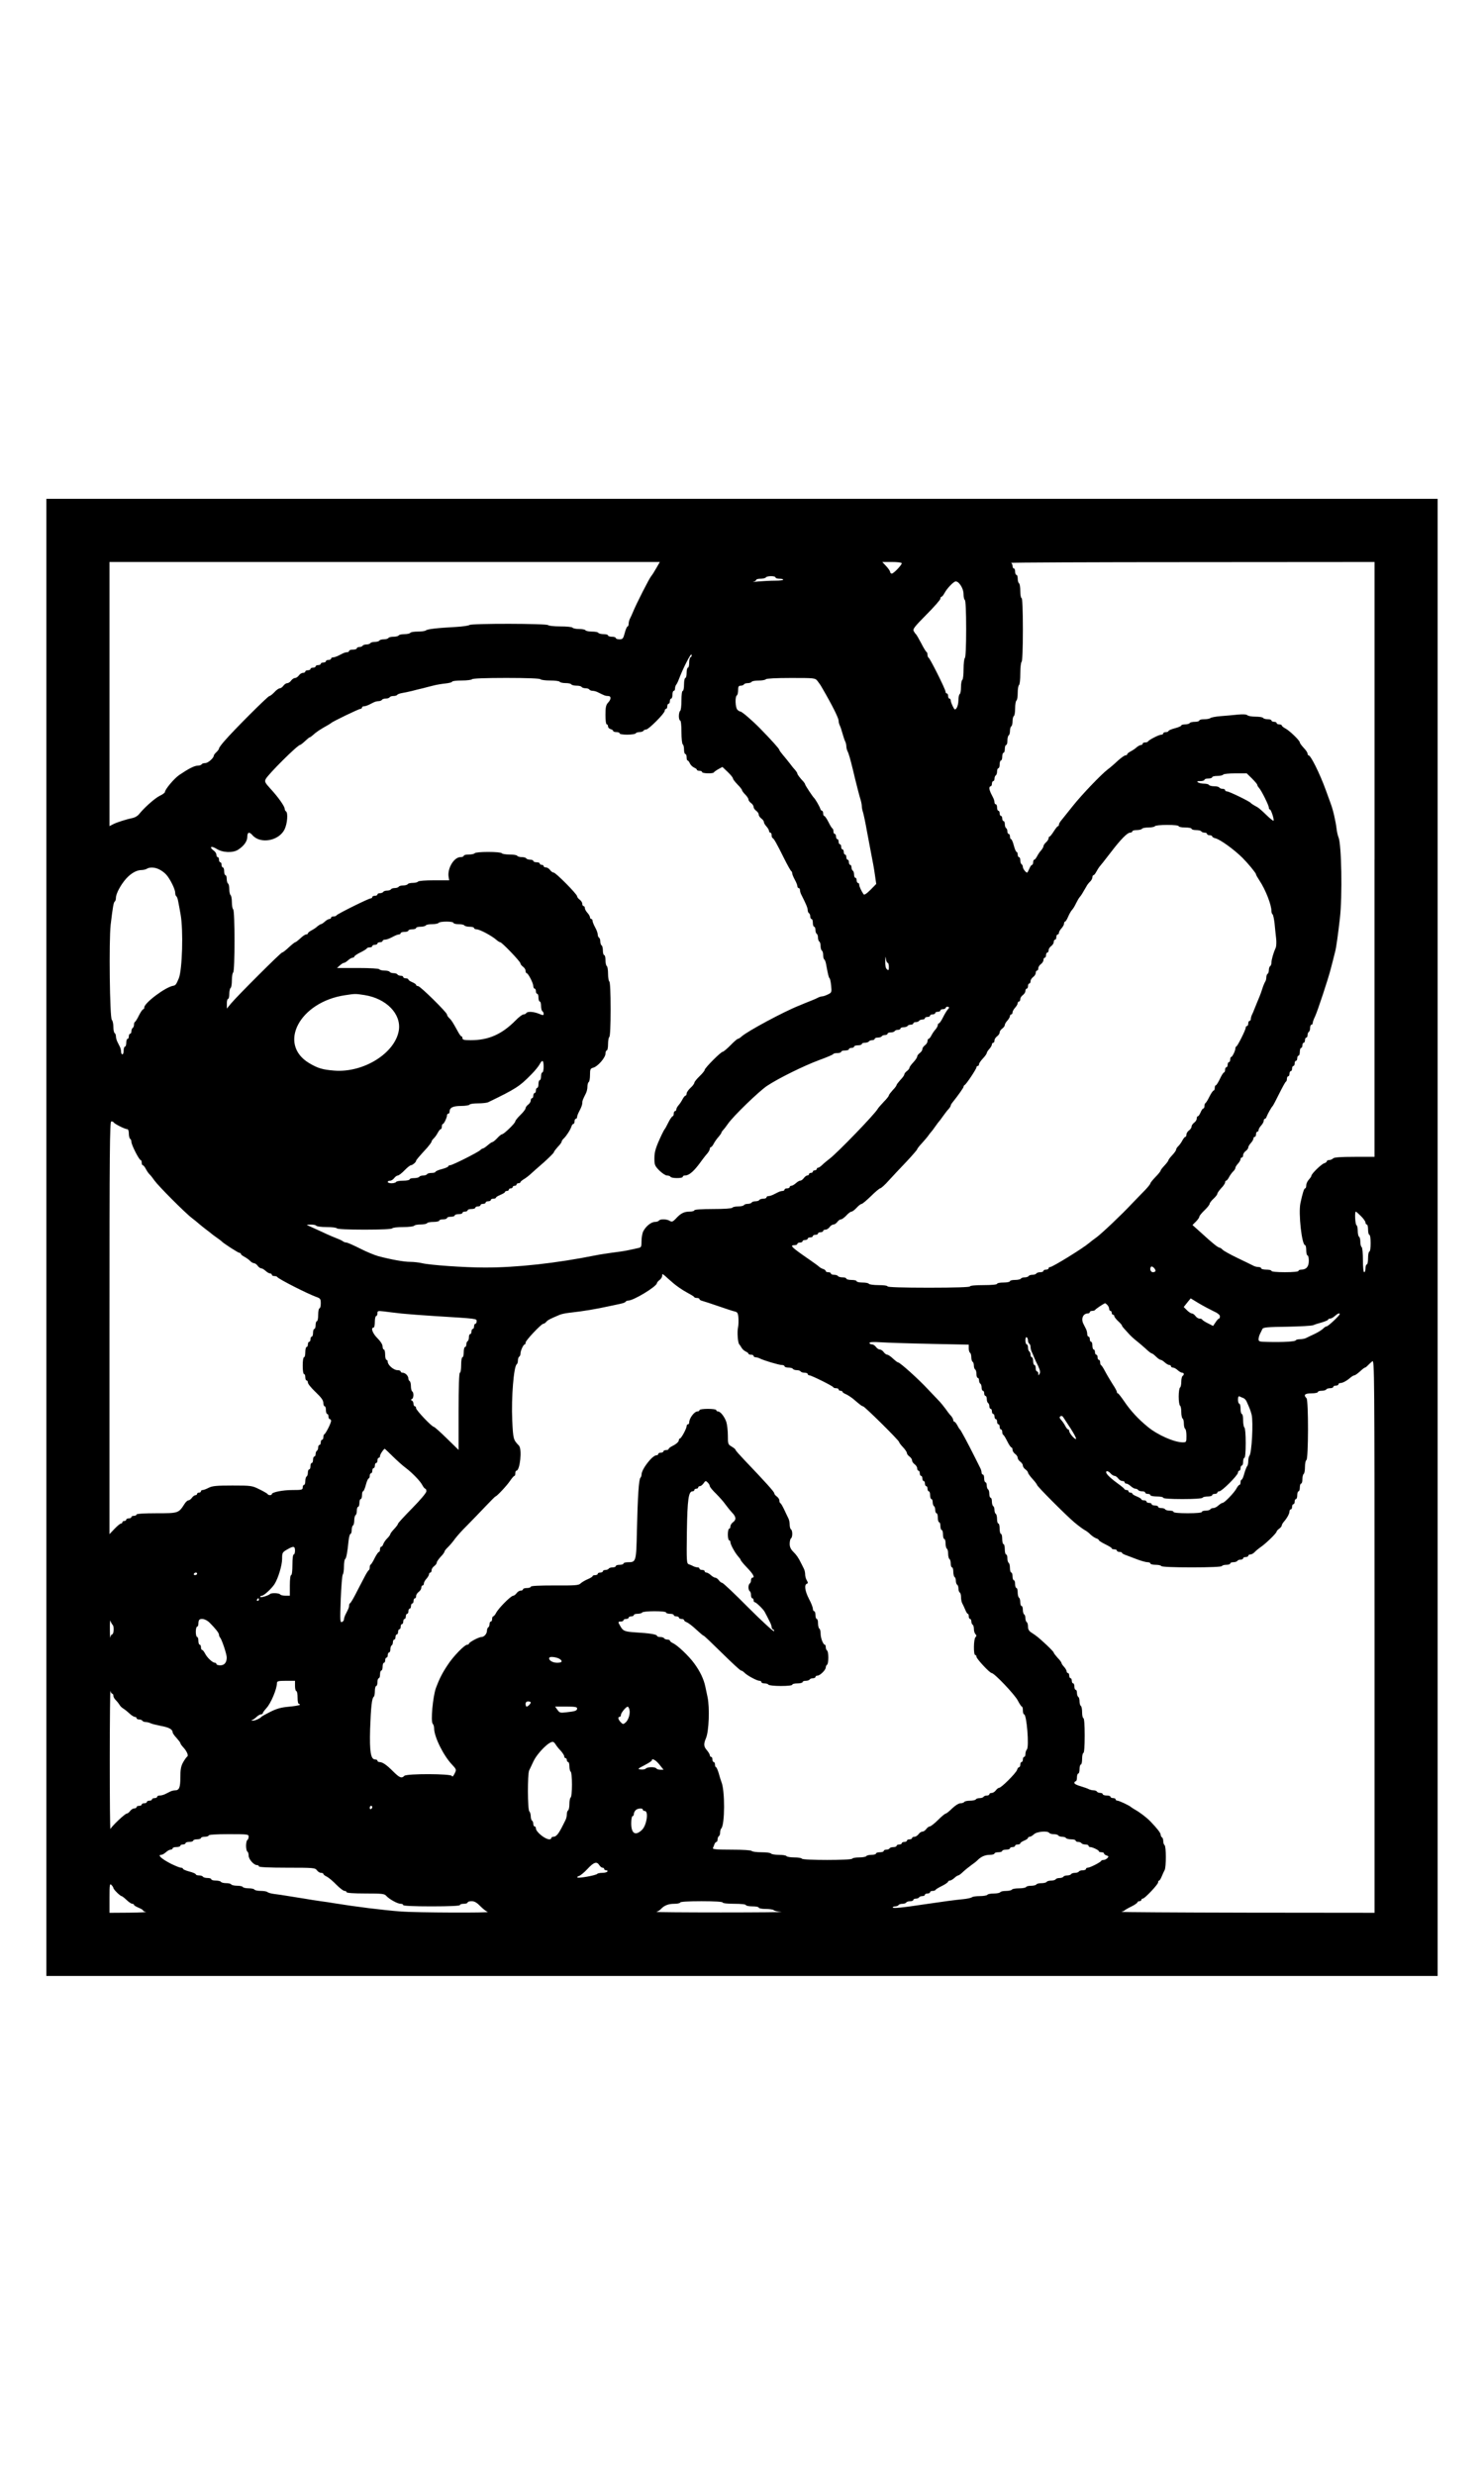 <?xml version="1.0" encoding="UTF-8" standalone="yes"?>
<svg version="1.0" xmlns="http://www.w3.org/2000/svg" width="1152" height="1920" viewBox="0 0 1152 1920" preserveAspectRatio="xMidYMid meet">
  <g transform="translate(0,1920) scale(0.1,-0.1)" fill="#000000" stroke="none">
    <path d="M360 9600 l0 -5730 5400 0 5400 0 0 5730 0 5730 -5400 0 -5400 0 0
-5730z m4735 5193 c-15 -27 -33 -55 -40 -63 -15 -17 -115 -214 -140 -275 -9
-22 -21 -48 -26 -57 -5 -10 -9 -27 -9 -38 0 -11 -4 -20 -8 -20 -5 0 -15 -22
-22 -50 -12 -45 -16 -50 -42 -50 -15 0 -28 5 -28 10 0 6 -13 10 -30 10 -16 0
-30 5 -30 10 0 6 -15 10 -34 10 -19 0 -38 5 -41 10 -3 6 -26 10 -50 10 -24 0
-47 5 -50 10 -3 6 -26 10 -50 10 -24 0 -47 5 -50 10 -3 6 -46 10 -95 10 -49 0
-92 5 -95 10 -8 13 -597 14 -611 1 -5 -5 -52 -12 -104 -15 -148 -8 -224 -17
-234 -27 -6 -5 -34 -9 -62 -9 -29 0 -56 -4 -59 -10 -3 -5 -24 -10 -45 -10 -21
0 -42 -4 -45 -10 -3 -5 -21 -10 -40 -10 -19 0 -37 -4 -40 -10 -3 -5 -19 -10
-35 -10 -16 0 -32 -4 -35 -10 -3 -5 -19 -10 -35 -10 -16 0 -32 -4 -35 -10 -3
-5 -17 -10 -30 -10 -13 0 -27 -4 -30 -10 -3 -5 -15 -10 -26 -10 -10 0 -19 -4
-19 -10 0 -5 -13 -10 -30 -10 -16 0 -30 -4 -30 -10 0 -5 -7 -10 -15 -10 -8 0
-24 -4 -35 -10 -11 -5 -29 -14 -40 -20 -11 -5 -27 -10 -35 -10 -8 0 -15 -4
-15 -10 0 -5 -9 -10 -20 -10 -11 0 -20 -4 -20 -10 0 -5 -9 -10 -20 -10 -11 0
-20 -4 -20 -10 0 -5 -9 -10 -20 -10 -11 0 -20 -4 -20 -10 0 -5 -9 -10 -20 -10
-11 0 -20 -4 -20 -10 0 -5 -9 -10 -20 -10 -11 0 -20 -4 -20 -10 0 -5 -8 -10
-18 -10 -10 0 -24 -9 -32 -20 -8 -11 -21 -20 -30 -20 -9 0 -22 -9 -30 -20 -8
-11 -21 -20 -30 -20 -9 0 -22 -9 -30 -20 -8 -11 -21 -20 -28 -20 -8 0 -27 -13
-42 -30 -15 -16 -33 -30 -39 -30 -11 0 -276 -264 -348 -348 -24 -27 -43 -53
-43 -59 0 -5 -9 -18 -20 -28 -11 -10 -20 -22 -20 -26 0 -19 -45 -59 -66 -59
-13 0 -26 -4 -29 -10 -3 -5 -17 -10 -30 -10 -26 0 -72 -24 -143 -72 -41 -28
-111 -112 -112 -133 0 -5 -18 -19 -40 -29 -37 -18 -120 -91 -162 -144 -10 -12
-30 -24 -45 -27 -52 -11 -128 -35 -156 -50 l-27 -14 0 1025 0 1024 2136 0
2136 0 -27 -47z m1905 37 c0 -14 -63 -80 -77 -80 -7 0 -13 6 -13 13 0 6 -14
27 -31 45 l-30 32 75 0 c42 0 76 -4 76 -10z m3670 -2298 l0 -2307 -154 0
c-111 0 -159 -4 -167 -12 -7 -7 -21 -13 -31 -13 -10 0 -18 -4 -18 -9 0 -5 -9
-13 -21 -16 -23 -8 -99 -82 -99 -97 0 -5 -9 -18 -20 -30 -11 -12 -20 -32 -20
-45 0 -13 -4 -23 -9 -23 -8 0 -20 -39 -36 -114 -17 -79 11 -326 36 -326 5 0 9
-18 9 -40 0 -22 5 -40 10 -40 6 0 10 -19 10 -41 0 -46 -19 -68 -57 -69 -13 0
-23 -4 -23 -10 0 -6 -42 -10 -105 -10 -63 0 -105 4 -105 10 0 6 -18 10 -40 10
-22 0 -40 5 -40 10 0 6 -9 10 -20 10 -11 0 -28 4 -38 9 -9 5 -65 32 -123 60
-59 28 -112 58 -119 66 -7 8 -17 15 -22 15 -12 0 -56 35 -144 116 l-67 60 27
27 c14 14 26 31 26 37 0 7 18 29 40 50 22 21 40 44 40 50 0 7 14 25 30 40 17
15 30 33 30 39 0 6 14 25 30 43 17 17 30 37 30 44 0 8 4 14 8 14 5 0 15 12 23
28 8 15 22 34 31 43 10 9 18 22 18 28 0 7 9 21 20 33 11 12 20 28 20 35 0 7 5
13 10 13 6 0 10 8 10 18 0 10 9 24 20 32 11 8 20 20 20 28 0 7 9 22 20 34 11
12 20 28 20 35 0 7 5 13 10 13 6 0 10 9 10 20 0 11 5 20 10 20 6 0 10 6 10 13
0 7 9 23 20 35 11 12 20 28 20 37 0 8 4 15 9 15 5 0 11 8 14 18 6 17 37 73 47
82 3 3 26 46 50 95 25 50 48 92 52 93 5 2 8 12 8 23 0 10 5 19 10 19 6 0 10 9
10 20 0 11 5 20 10 20 6 0 10 9 10 20 0 11 5 20 10 20 6 0 10 9 10 20 0 11 5
20 10 20 6 0 10 9 10 20 0 11 5 20 10 20 6 0 10 14 10 30 0 17 5 30 10 30 6 0
10 9 10 20 0 11 5 20 10 20 6 0 10 9 10 20 0 11 5 20 10 20 6 0 10 9 10 19 0
11 5 23 10 26 6 3 10 17 10 31 0 13 5 24 10 24 6 0 10 6 10 13 0 7 8 31 19 53
18 38 102 291 121 367 9 34 20 76 35 137 8 30 22 132 36 255 20 171 13 576
-11 630 -5 11 -11 38 -14 60 -7 62 -28 153 -46 200 -4 11 -22 61 -40 110 -45
123 -115 265 -132 265 -4 0 -8 6 -8 14 0 7 -13 27 -30 44 -16 18 -30 36 -30
42 0 15 -80 92 -113 109 -15 8 -27 18 -27 23 0 4 -9 8 -20 8 -11 0 -20 5 -20
10 0 6 -9 10 -20 10 -11 0 -20 5 -20 10 0 6 -13 10 -29 10 -17 0 -33 5 -36 10
-3 6 -30 10 -59 10 -28 0 -57 5 -63 11 -7 7 -34 9 -74 5 -35 -4 -95 -9 -134
-12 -38 -3 -74 -10 -79 -15 -6 -5 -27 -9 -48 -9 -21 0 -38 -4 -38 -10 0 -5
-15 -10 -34 -10 -19 0 -38 -4 -41 -10 -3 -5 -19 -10 -36 -10 -16 0 -29 -4 -29
-8 0 -5 -22 -15 -50 -22 -27 -7 -50 -17 -50 -22 0 -4 -9 -8 -20 -8 -11 0 -20
-4 -20 -10 0 -5 -7 -10 -16 -10 -18 0 -97 -41 -102 -52 -2 -5 -12 -8 -23 -8
-10 0 -19 -4 -19 -10 0 -5 -6 -10 -13 -10 -7 0 -22 -8 -33 -17 -10 -10 -31
-24 -46 -32 -16 -8 -28 -18 -28 -23 0 -4 -6 -8 -13 -8 -8 0 -34 -19 -60 -42
-25 -24 -60 -54 -79 -68 -51 -39 -202 -197 -271 -284 -34 -43 -72 -90 -84
-105 -13 -14 -23 -32 -23 -38 0 -7 -3 -13 -8 -13 -4 0 -18 -18 -32 -40 -14
-22 -28 -40 -32 -40 -5 0 -8 -6 -8 -13 0 -8 -9 -22 -20 -32 -11 -10 -20 -23
-20 -30 0 -6 -8 -20 -17 -31 -10 -10 -24 -31 -32 -46 -8 -16 -18 -28 -23 -28
-4 0 -8 -9 -8 -20 0 -11 -4 -20 -9 -20 -5 0 -14 -13 -21 -30 -7 -16 -14 -30
-17 -30 -10 0 -33 30 -33 44 0 8 -4 18 -10 21 -5 3 -10 17 -10 31 0 13 -4 24
-10 24 -5 0 -10 9 -10 20 0 11 -4 20 -8 20 -5 0 -15 23 -22 50 -7 28 -17 50
-22 50 -4 0 -8 9 -8 20 0 11 -4 20 -10 20 -5 0 -10 9 -10 19 0 11 -4 23 -10
26 -5 3 -10 17 -10 31 0 13 -4 24 -10 24 -5 0 -10 9 -10 20 0 11 -4 20 -10 20
-5 0 -10 9 -10 20 0 11 -4 20 -10 20 -5 0 -10 11 -10 25 0 14 -4 25 -10 25 -5
0 -10 7 -10 15 0 8 -4 24 -10 35 -5 11 -14 29 -20 40 -5 11 -10 27 -10 35 0 8
5 15 10 15 6 0 10 9 10 20 0 11 5 20 10 20 6 0 10 9 10 19 0 11 5 23 10 26 6
3 10 17 10 31 0 13 5 24 10 24 6 0 10 14 10 30 0 17 5 30 10 30 6 0 10 14 10
30 0 17 5 30 10 30 6 0 10 14 10 30 0 17 5 30 10 30 6 0 10 15 10 34 0 19 5
38 10 41 6 3 10 19 10 35 0 16 5 32 10 35 6 3 10 21 10 40 0 19 5 37 10 40 6
3 10 30 10 60 0 30 5 57 10 60 6 3 10 30 10 60 0 30 5 57 10 60 6 3 10 44 10
90 0 46 5 87 10 90 6 4 10 98 10 251 0 156 -4 244 -10 244 -5 0 -10 24 -10 54
0 30 -4 58 -10 61 -5 3 -10 19 -10 36 0 16 -4 29 -10 29 -5 0 -10 11 -10 25 0
14 -4 25 -10 25 -5 0 -10 9 -10 19 0 11 -6 22 -12 24 -7 3 625 6 1405 6 l1417
1 0 -2308z m-4650 2188 c0 -5 14 -10 30 -10 17 0 30 -3 30 -7 0 -5 -28 -8 -62
-8 -35 0 -92 -3 -128 -6 -36 -4 -55 -4 -42 -2 12 2 22 9 22 14 0 5 15 9 34 9
19 0 38 5 41 10 3 6 22 10 41 10 19 0 34 -4 34 -10z m1423 -43 c24 -26 37 -58
37 -91 0 -19 5 -38 10 -41 6 -4 10 -90 10 -225 0 -135 -4 -221 -10 -225 -5 -3
-10 -42 -10 -85 0 -43 -4 -82 -10 -85 -5 -3 -10 -28 -10 -55 0 -27 -4 -52 -10
-55 -5 -3 -10 -25 -10 -48 0 -23 -7 -50 -14 -60 -13 -17 -15 -16 -30 14 -9 18
-16 38 -16 46 0 7 -4 13 -10 13 -5 0 -10 9 -10 20 0 11 -4 20 -10 20 -5 0 -10
6 -10 14 0 18 -121 260 -132 264 -4 2 -8 12 -8 22 0 10 -3 20 -8 22 -4 2 -23
32 -41 68 -19 36 -37 67 -41 70 -4 3 -11 13 -17 24 -9 15 6 34 98 127 60 60
109 116 109 124 0 8 4 15 8 15 5 0 15 12 23 27 19 37 71 91 87 92 7 1 19 -5
25 -12z m-2081 -575 c-7 -2 -12 -21 -12 -43 0 -21 -4 -39 -10 -39 -5 0 -10
-18 -10 -40 0 -22 -4 -40 -10 -40 -5 0 -10 -22 -10 -50 0 -27 -4 -50 -10 -50
-6 0 -10 -31 -10 -74 0 -41 -4 -78 -10 -81 -5 -3 -10 -22 -10 -41 0 -19 5 -34
10 -34 6 0 10 -36 10 -89 0 -50 5 -93 10 -96 6 -3 10 -22 10 -41 0 -19 5 -34
10 -34 6 0 10 -11 10 -25 0 -14 3 -25 8 -25 4 0 12 -10 17 -22 6 -13 20 -27
33 -33 12 -5 22 -13 22 -17 0 -5 9 -8 20 -8 11 0 20 -4 20 -10 0 -11 87 -14
92 -2 2 4 17 15 35 25 l31 17 41 -39 c23 -22 41 -44 41 -51 0 -6 16 -26 35
-46 19 -19 35 -39 35 -44 0 -5 11 -20 25 -34 14 -14 25 -31 25 -38 0 -8 9 -20
20 -28 11 -8 20 -21 20 -30 0 -9 9 -22 20 -30 11 -8 20 -21 20 -30 0 -9 9 -22
20 -30 11 -8 20 -20 20 -28 0 -7 9 -22 20 -34 11 -12 20 -28 20 -35 0 -7 5
-13 10 -13 6 0 10 -9 10 -19 0 -11 3 -21 8 -23 10 -4 33 -45 89 -158 26 -52
51 -96 55 -98 4 -2 8 -10 8 -18 0 -7 9 -29 20 -49 11 -20 20 -42 20 -50 0 -8
5 -15 10 -15 6 0 10 -7 10 -15 0 -8 4 -23 9 -33 39 -77 51 -106 51 -122 0 -11
5 -22 10 -25 6 -3 10 -15 10 -26 0 -10 5 -19 10 -19 6 0 10 -13 10 -30 0 -16
5 -30 10 -30 6 0 10 -11 10 -24 0 -14 5 -28 10 -31 6 -3 10 -17 10 -30 0 -13
5 -27 10 -30 6 -3 10 -19 10 -35 0 -16 5 -32 10 -35 6 -3 10 -19 10 -35 0 -16
4 -31 9 -34 5 -3 11 -20 14 -38 14 -76 20 -103 27 -108 4 -3 9 -29 12 -57 5
-51 4 -54 -25 -68 -17 -8 -36 -15 -44 -15 -7 0 -21 -4 -31 -9 -9 -5 -29 -14
-44 -20 -16 -6 -40 -16 -55 -22 -16 -7 -37 -15 -48 -20 -118 -46 -406 -201
-449 -241 -11 -10 -24 -18 -29 -18 -4 0 -30 -22 -57 -50 -27 -27 -54 -50 -60
-50 -14 0 -140 -126 -140 -141 0 -6 -18 -28 -40 -49 -22 -21 -40 -44 -40 -50
0 -7 -13 -25 -30 -40 -16 -15 -30 -35 -30 -44 0 -9 -4 -16 -8 -16 -5 0 -15
-12 -23 -27 -8 -16 -22 -37 -31 -47 -10 -11 -18 -26 -18 -33 0 -7 -4 -13 -10
-13 -5 0 -10 -9 -10 -20 0 -11 -4 -20 -8 -20 -5 0 -20 -21 -33 -47 -13 -27
-26 -50 -29 -53 -3 -3 -13 -21 -22 -40 -48 -102 -58 -135 -58 -187 0 -50 3
-58 38 -94 22 -21 48 -39 60 -39 11 0 24 -4 27 -10 8 -13 95 -13 95 0 0 6 7
10 15 10 36 0 74 34 135 120 14 19 33 43 43 54 9 11 17 26 17 33 0 7 4 13 8
13 5 0 15 12 23 28 8 15 24 38 37 52 12 14 22 28 22 32 0 3 6 13 13 20 7 7 24
29 37 48 41 60 242 254 305 296 89 59 286 156 405 200 58 21 107 42 108 46 2
5 17 8 33 8 16 0 29 5 29 10 0 6 14 10 30 10 17 0 30 5 30 10 0 6 9 10 20 10
11 0 20 5 20 10 0 6 14 10 30 10 17 0 30 5 30 10 0 6 11 10 24 10 14 0 28 5
31 10 3 6 15 10 26 10 10 0 19 5 19 10 0 6 11 10 24 10 14 0 28 5 31 10 3 6
15 10 26 10 10 0 19 5 19 10 0 6 11 10 24 10 14 0 28 5 31 10 3 6 15 10 26 10
10 0 19 5 19 10 0 6 11 10 24 10 14 0 28 5 31 10 3 6 15 10 26 10 10 0 19 5
19 10 0 6 9 10 19 10 11 0 23 5 26 10 3 6 15 10 26 10 10 0 19 5 19 10 0 6 9
10 20 10 11 0 20 5 20 10 0 6 9 10 20 10 11 0 20 5 20 10 0 6 9 10 20 10 11 0
20 5 20 10 0 6 9 10 19 10 11 0 21 5 23 12 2 6 10 9 17 7 11 -4 11 -7 0 -19
-8 -8 -25 -36 -38 -62 -13 -27 -28 -48 -33 -48 -4 0 -8 -6 -8 -13 0 -7 -8 -22
-17 -33 -10 -10 -24 -31 -32 -46 -8 -16 -18 -28 -23 -28 -4 0 -8 -8 -8 -18 0
-10 -9 -24 -20 -32 -11 -8 -20 -21 -20 -30 0 -9 -9 -22 -20 -30 -11 -8 -20
-20 -20 -27 0 -7 -13 -27 -30 -45 -16 -17 -30 -36 -30 -42 0 -6 -9 -18 -20
-26 -11 -8 -20 -20 -20 -26 0 -6 -13 -25 -30 -42 -16 -18 -30 -36 -30 -40 0
-5 -13 -23 -30 -40 -16 -18 -30 -36 -30 -41 0 -5 -17 -27 -39 -49 -21 -22 -43
-47 -48 -56 -23 -41 -314 -342 -373 -386 -18 -14 -44 -35 -56 -47 -13 -13 -28
-23 -34 -23 -5 0 -10 -4 -10 -10 0 -5 -7 -10 -15 -10 -8 0 -15 -4 -15 -10 0
-5 -7 -10 -15 -10 -8 0 -15 -4 -15 -10 0 -5 -6 -10 -13 -10 -7 0 -19 -9 -27
-20 -8 -11 -20 -20 -28 -20 -7 0 -22 -9 -34 -20 -12 -11 -28 -20 -35 -20 -7 0
-13 -4 -13 -10 0 -5 -9 -10 -20 -10 -11 0 -20 -4 -20 -10 0 -5 -7 -10 -15 -10
-8 0 -24 -4 -35 -10 -11 -5 -29 -14 -40 -20 -11 -5 -27 -10 -35 -10 -8 0 -15
-4 -15 -10 0 -5 -11 -10 -24 -10 -14 0 -28 -4 -31 -10 -3 -5 -17 -10 -30 -10
-13 0 -27 -4 -30 -10 -3 -5 -17 -10 -30 -10 -13 0 -27 -4 -30 -10 -3 -5 -24
-10 -45 -10 -21 0 -42 -4 -45 -10 -4 -6 -65 -10 -151 -10 -89 0 -144 -4 -144
-10 0 -5 -16 -10 -36 -10 -43 0 -70 -13 -107 -54 -24 -25 -31 -28 -48 -18 -23
15 -75 16 -84 2 -3 -5 -17 -10 -31 -10 -28 0 -70 -33 -90 -72 -8 -15 -14 -49
-14 -76 0 -46 -2 -50 -27 -55 -16 -4 -50 -11 -78 -17 -27 -6 -84 -14 -125 -19
-41 -6 -97 -14 -125 -20 -309 -62 -612 -95 -860 -95 -158 0 -430 19 -490 34
-22 5 -62 10 -90 10 -49 0 -144 17 -248 44 -28 8 -93 34 -143 60 -50 25 -97
46 -105 46 -8 0 -19 4 -25 8 -5 5 -25 15 -44 22 -19 7 -71 29 -115 50 -44 20
-91 42 -105 48 -24 10 -24 11 12 11 20 1 40 -3 43 -9 3 -5 39 -10 80 -10 41 0
77 -4 80 -10 4 -6 87 -10 215 -10 128 0 211 4 215 10 3 6 42 10 85 10 43 0 82
5 85 10 3 6 26 10 50 10 24 0 47 5 50 10 3 6 26 10 51 10 24 0 44 5 44 10 0 6
14 10 30 10 17 0 30 5 30 10 0 6 14 10 30 10 17 0 30 5 30 10 0 6 14 10 30 10
17 0 30 5 30 10 0 6 9 10 20 10 11 0 20 5 20 10 0 6 14 10 30 10 17 0 30 5 30
10 0 6 9 10 20 10 11 0 20 5 20 10 0 6 9 10 20 10 11 0 20 5 20 10 0 6 9 10
20 10 11 0 20 5 20 10 0 6 9 10 20 10 11 0 20 4 20 8 0 5 16 14 35 22 19 8 35
17 35 22 0 4 7 8 15 8 8 0 15 5 15 10 0 6 7 10 15 10 8 0 15 5 15 10 0 6 7 10
15 10 8 0 15 5 15 10 0 6 7 10 15 10 8 0 15 4 15 8 0 4 12 15 28 24 15 9 38
27 52 40 14 13 60 54 103 91 42 38 77 73 77 78 0 5 14 23 30 41 17 17 30 35
30 41 0 5 8 17 18 26 19 18 51 67 59 94 3 9 9 17 14 17 5 0 9 9 9 20 0 11 5
20 10 20 6 0 10 7 10 15 0 8 9 30 20 50 11 20 20 45 20 55 0 20 4 29 28 77 7
13 12 36 12 52 0 17 5 33 10 36 6 3 10 28 10 55 0 44 3 50 24 56 35 8 96 78
96 109 0 14 5 25 10 25 6 0 10 22 10 49 0 28 5 53 10 56 6 4 10 87 10 215 0
128 -4 211 -10 215 -5 3 -10 30 -10 60 0 30 -4 57 -10 60 -5 3 -10 24 -10 46
0 21 -4 39 -10 39 -5 0 -10 15 -10 34 0 19 -4 38 -10 41 -5 3 -10 17 -10 30 0
13 -4 27 -10 30 -5 3 -10 15 -10 25 0 11 -9 35 -20 55 -11 20 -20 42 -20 50 0
8 -4 15 -10 15 -5 0 -10 6 -10 13 0 7 -9 23 -20 35 -11 12 -20 28 -20 37 0 8
-4 15 -10 15 -5 0 -10 8 -10 18 0 10 -9 24 -20 32 -11 8 -20 20 -20 26 0 17
-166 184 -182 184 -8 0 -20 9 -28 20 -8 11 -22 20 -32 20 -10 0 -18 5 -18 10
0 6 -7 10 -15 10 -8 0 -15 5 -15 10 0 6 -11 10 -25 10 -14 0 -25 5 -25 10 0 6
-11 10 -24 10 -14 0 -28 5 -31 10 -3 6 -19 10 -35 10 -16 0 -32 5 -35 10 -3 6
-30 10 -60 10 -30 0 -57 5 -60 10 -3 6 -50 10 -105 10 -55 0 -102 -4 -105 -10
-3 -5 -24 -10 -46 -10 -21 0 -39 -4 -39 -10 0 -5 -11 -10 -25 -10 -50 0 -102
-85 -93 -151 l5 -29 -118 0 c-68 0 -120 -4 -124 -10 -3 -5 -21 -10 -40 -10
-19 0 -37 -4 -40 -10 -3 -5 -19 -10 -35 -10 -16 0 -32 -4 -35 -10 -3 -5 -17
-10 -30 -10 -13 0 -27 -4 -30 -10 -3 -5 -17 -10 -30 -10 -13 0 -27 -4 -30 -10
-3 -5 -15 -10 -26 -10 -10 0 -19 -4 -19 -10 0 -5 -9 -10 -20 -10 -11 0 -20 -4
-20 -10 0 -5 -6 -10 -12 -10 -16 0 -262 -122 -266 -132 -2 -5 -12 -8 -23 -8
-10 0 -19 -4 -19 -10 0 -5 -6 -10 -13 -10 -7 0 -23 -9 -35 -20 -12 -11 -25
-20 -30 -20 -4 0 -17 -8 -28 -17 -10 -10 -31 -24 -47 -32 -15 -8 -27 -18 -27
-23 0 -4 -6 -8 -14 -8 -7 0 -27 -13 -44 -30 -18 -16 -35 -30 -39 -30 -5 0 -27
-18 -51 -40 -23 -22 -46 -40 -52 -40 -10 0 -346 -335 -397 -396 l-32 -39 0 38
c-1 20 4 37 9 37 6 0 10 18 10 39 0 22 5 43 10 46 6 3 10 30 10 60 0 30 5 57
10 60 14 8 14 482 0 490 -5 3 -10 28 -10 55 0 27 -5 52 -10 55 -5 3 -10 24
-10 45 0 21 -4 42 -10 45 -5 3 -10 19 -10 36 0 16 -4 29 -10 29 -5 0 -10 14
-10 30 0 17 -4 30 -10 30 -5 0 -10 9 -10 20 0 11 -4 20 -10 20 -5 0 -10 9 -10
20 0 11 -4 20 -10 20 -5 0 -10 8 -10 18 0 10 -9 24 -20 32 -39 28 -22 41 20
15 48 -31 126 -34 168 -8 46 30 72 66 72 101 0 36 15 41 40 12 62 -71 207 -44
250 47 21 45 27 127 10 138 -5 3 -10 12 -10 20 0 19 -50 90 -109 154 -45 49
-48 57 -38 77 21 39 247 264 266 264 4 0 22 14 39 30 18 17 34 30 38 30 3 0
11 6 19 13 29 27 59 47 120 81 11 6 22 13 25 16 10 11 215 110 228 110 6 0 12
5 12 10 0 6 7 10 15 10 8 0 24 5 35 10 11 6 29 15 40 20 11 6 29 10 39 10 11
0 23 5 26 10 3 6 17 10 30 10 13 0 27 5 30 10 3 6 17 10 30 10 13 0 26 4 29 9
3 5 20 11 38 14 18 3 52 10 76 16 23 6 61 16 85 21 23 6 60 16 82 21 22 6 64
13 93 16 28 3 52 9 52 14 0 5 33 9 74 9 41 0 78 5 81 10 4 6 103 10 265 10
162 0 261 -4 265 -10 3 -5 37 -10 75 -10 38 0 72 -4 75 -10 3 -5 24 -10 45
-10 21 0 42 -4 45 -10 3 -5 21 -10 40 -10 19 0 37 -4 40 -10 3 -5 17 -10 30
-10 13 0 27 -4 30 -10 3 -5 15 -10 26 -10 10 0 29 -5 42 -12 48 -24 57 -28 77
-28 26 0 26 -25 0 -52 -16 -18 -20 -36 -20 -95 0 -42 4 -73 10 -73 6 0 10 -7
10 -16 0 -9 9 -18 20 -21 11 -3 20 -9 20 -14 0 -5 11 -9 25 -9 14 0 25 -4 25
-10 0 -6 26 -10 59 -10 33 0 63 5 66 10 3 6 17 10 30 10 13 0 27 5 30 10 3 6
13 10 21 10 19 0 144 125 144 145 0 8 5 15 10 15 6 0 10 9 10 20 0 11 5 20 10
20 6 0 10 9 10 20 0 11 5 20 10 20 6 0 10 14 10 30 0 17 5 30 10 30 6 0 10 8
10 18 0 10 4 22 8 28 5 5 15 25 22 44 32 85 93 204 98 191 3 -8 0 -17 -6 -19z
m984 -185 c10 -13 25 -34 32 -47 80 -137 132 -240 132 -262 0 -10 4 -26 9 -36
5 -9 14 -37 21 -62 7 -25 16 -53 21 -62 5 -10 9 -27 9 -38 0 -11 4 -28 9 -38
9 -16 21 -58 42 -144 5 -21 13 -55 18 -75 18 -72 32 -128 42 -159 5 -17 9 -39
9 -49 0 -10 4 -32 10 -49 5 -17 19 -83 30 -146 12 -63 28 -146 35 -185 8 -38
20 -104 26 -147 l11 -76 -45 -46 c-33 -32 -48 -42 -54 -33 -19 29 -33 60 -33
73 0 8 -4 14 -10 14 -5 0 -10 9 -10 20 0 11 -4 20 -10 20 -5 0 -10 11 -10 24
0 14 -4 28 -10 31 -5 3 -10 15 -10 26 0 10 -4 19 -10 19 -5 0 -10 9 -10 20 0
11 -4 20 -10 20 -5 0 -10 9 -10 20 0 11 -4 20 -10 20 -5 0 -10 9 -10 20 0 11
-4 20 -10 20 -5 0 -10 9 -10 20 0 11 -4 20 -10 20 -5 0 -10 9 -10 20 0 11 -4
20 -10 20 -5 0 -10 9 -10 20 0 11 -4 20 -10 20 -5 0 -10 9 -10 19 0 11 -3 21
-7 23 -5 2 -19 24 -32 51 -13 26 -28 47 -33 47 -4 0 -8 9 -8 20 0 11 -4 20 -9
20 -5 0 -11 8 -14 18 -6 18 -38 73 -48 82 -10 9 -69 98 -69 105 0 4 -6 12 -12
20 -27 28 -48 56 -48 63 0 5 -8 17 -17 28 -10 10 -30 35 -44 54 -15 19 -39 49
-53 65 -14 17 -26 33 -26 37 0 8 -61 76 -150 167 -62 63 -141 131 -153 131 -5
0 -15 6 -23 14 -16 17 -19 102 -4 111 6 3 10 22 10 41 0 27 4 34 19 34 11 0
23 5 26 10 3 6 17 10 30 10 13 0 27 5 30 10 3 6 28 10 55 10 27 0 52 5 55 10
4 6 80 10 194 10 184 0 188 0 207 -23z m3373 -757 c22 -22 41 -44 41 -49 0 -5
6 -16 13 -23 18 -18 77 -137 77 -154 0 -8 3 -14 8 -14 9 0 35 -80 28 -87 -2
-3 -25 15 -50 39 -56 54 -66 62 -97 78 -13 7 -26 16 -29 20 -8 12 -168 90
-185 90 -8 0 -15 5 -15 10 0 6 -9 10 -19 10 -11 0 -23 5 -26 10 -3 6 -21 10
-40 10 -19 0 -37 5 -40 10 -3 6 -21 10 -38 10 -18 0 -39 5 -47 10 -11 7 -7 10
18 10 17 0 32 5 32 10 0 6 14 10 30 10 17 0 30 5 30 10 0 6 18 10 39 10 22 0
43 5 46 10 3 6 46 10 94 10 l89 0 41 -40z m-569 -370 c0 -5 23 -10 50 -10 28
0 50 -4 50 -10 0 -5 15 -10 34 -10 19 0 38 -4 41 -10 3 -5 15 -10 26 -10 10 0
19 -4 19 -10 0 -5 9 -10 20 -10 11 0 20 -4 20 -9 0 -5 12 -12 26 -15 38 -10
143 -86 209 -151 42 -42 105 -118 105 -128 0 -5 13 -27 28 -50 46 -69 92 -187
92 -235 0 -11 4 -23 9 -26 4 -3 11 -34 15 -68 3 -35 9 -87 12 -116 4 -29 2
-63 -3 -75 -17 -37 -33 -92 -33 -115 0 -11 -4 -24 -10 -27 -5 -3 -10 -17 -10
-30 0 -13 -4 -27 -10 -30 -5 -3 -10 -16 -10 -29 0 -12 -4 -26 -8 -31 -4 -6
-14 -28 -21 -50 -7 -22 -17 -51 -23 -65 -11 -25 -22 -54 -41 -100 -5 -14 -13
-33 -18 -42 -5 -10 -9 -25 -9 -33 0 -8 -4 -15 -10 -15 -5 0 -10 -9 -10 -20 0
-11 -4 -20 -10 -20 -5 0 -10 -6 -10 -14 0 -16 -62 -140 -72 -144 -5 -2 -8 -9
-8 -16 0 -18 -24 -66 -32 -66 -5 0 -8 -9 -8 -20 0 -11 -4 -20 -10 -20 -5 0
-10 -9 -10 -20 0 -11 -4 -20 -10 -20 -5 0 -10 -9 -10 -20 0 -11 -4 -20 -8 -20
-5 0 -19 -22 -32 -50 -13 -27 -27 -50 -32 -50 -4 0 -8 -9 -8 -20 0 -11 -4 -20
-8 -20 -5 0 -20 -21 -33 -47 -13 -27 -27 -49 -31 -51 -5 -2 -8 -12 -8 -23 0
-10 -4 -19 -9 -19 -5 0 -14 -13 -21 -30 -7 -16 -16 -30 -21 -30 -5 0 -9 -8 -9
-18 0 -10 -9 -24 -20 -32 -11 -8 -20 -21 -20 -30 0 -9 -9 -22 -20 -30 -11 -8
-20 -22 -20 -32 0 -10 -4 -18 -8 -18 -5 0 -15 -12 -23 -27 -8 -16 -22 -35 -31
-44 -10 -9 -18 -21 -18 -28 0 -6 -13 -25 -30 -43 -16 -17 -30 -35 -30 -40 0
-4 -13 -22 -30 -40 -16 -17 -30 -35 -30 -39 0 -5 -18 -28 -40 -50 -22 -23 -40
-45 -40 -50 0 -5 -19 -29 -42 -53 -24 -24 -68 -70 -99 -102 -81 -87 -240 -237
-279 -265 -19 -13 -43 -32 -55 -42 -46 -40 -284 -187 -303 -187 -7 0 -12 -4
-12 -10 0 -5 -9 -10 -20 -10 -11 0 -20 -4 -20 -10 0 -5 -11 -10 -24 -10 -14 0
-28 -4 -31 -10 -3 -5 -17 -10 -30 -10 -13 0 -27 -4 -30 -10 -3 -5 -17 -10 -30
-10 -13 0 -27 -4 -30 -10 -3 -5 -24 -10 -46 -10 -21 0 -39 -4 -39 -10 0 -5
-22 -10 -50 -10 -27 0 -50 -4 -50 -10 0 -6 -42 -10 -105 -10 -63 0 -105 -4
-105 -10 0 -6 -113 -10 -320 -10 -207 0 -320 4 -320 10 0 6 -30 10 -69 10 -39
0 -73 5 -76 10 -3 6 -26 10 -51 10 -24 0 -44 5 -44 10 0 6 -18 10 -40 10 -22
0 -40 5 -40 10 0 6 -13 10 -29 10 -17 0 -33 5 -36 10 -3 6 -17 10 -31 10 -13
0 -24 5 -24 10 0 6 -9 10 -20 10 -11 0 -20 4 -20 9 0 5 -9 13 -20 16 -11 3
-26 12 -32 18 -7 7 -38 29 -68 50 -148 102 -164 117 -120 117 11 0 20 5 20 10
0 6 9 10 20 10 11 0 20 5 20 10 0 6 9 10 20 10 11 0 20 5 20 10 0 6 9 10 20
10 11 0 20 5 20 10 0 6 9 10 20 10 11 0 20 5 20 10 0 6 9 10 20 10 11 0 20 5
20 10 0 6 8 10 18 10 10 0 24 9 32 20 8 11 21 20 30 20 9 0 22 9 30 20 8 11
21 20 28 20 8 0 27 14 42 30 15 17 33 30 40 30 7 0 25 14 40 30 15 17 33 30
39 30 6 0 38 27 72 60 33 33 66 60 72 61 7 0 37 27 67 61 30 33 92 99 138 147
45 48 82 91 82 95 0 4 16 25 36 46 20 22 44 50 52 62 9 13 19 25 22 28 3 3 17
21 30 40 13 19 27 37 30 40 3 3 17 21 30 40 14 19 32 44 42 54 10 11 18 23 18
28 0 4 6 16 14 25 41 51 86 114 86 122 0 5 4 11 8 13 12 4 92 125 92 137 0 6
5 11 10 11 6 0 10 6 10 14 0 7 14 27 30 44 17 18 30 37 30 42 0 6 9 20 20 32
11 12 20 28 20 35 0 7 5 13 10 13 6 0 10 8 10 18 0 10 9 24 20 32 11 8 20 21
20 30 0 9 9 22 20 30 11 8 20 20 20 28 0 7 9 22 20 34 11 12 20 28 20 35 0 7
5 13 10 13 6 0 10 7 10 15 0 9 9 25 20 37 11 12 20 28 20 35 0 7 5 13 10 13 6
0 10 8 10 18 0 10 9 24 20 32 11 8 20 22 20 32 0 10 5 18 10 18 6 0 10 9 10
20 0 11 5 20 10 20 6 0 10 8 10 18 0 10 9 24 20 32 11 8 20 22 20 32 0 10 5
18 10 18 6 0 10 8 10 18 0 10 9 24 20 32 11 8 20 22 20 32 0 10 5 18 10 18 6
0 10 9 10 20 0 11 5 20 10 20 6 0 10 8 10 18 0 10 9 24 20 32 11 8 20 22 20
32 0 10 5 18 10 18 6 0 10 9 10 20 0 11 5 20 10 20 6 0 10 6 10 13 0 7 9 23
20 35 11 12 20 28 20 37 0 8 3 15 8 15 4 0 15 17 24 39 9 21 23 45 30 52 8 8
22 31 31 51 10 20 23 43 30 50 11 13 17 23 50 80 6 13 20 30 30 39 9 9 17 24
17 33 0 9 4 16 8 16 5 0 15 12 23 28 8 15 19 32 24 38 13 15 29 35 90 114 74
97 126 150 147 150 10 0 18 5 18 10 0 6 15 10 34 10 19 0 38 5 41 10 3 6 26
10 50 10 24 0 47 5 50 10 3 6 46 10 96 10 53 0 89 -4 89 -10z m-7914 -335 c17
-8 40 -25 53 -39 30 -32 71 -114 71 -142 0 -13 4 -25 9 -28 5 -3 11 -20 14
-38 4 -18 12 -64 19 -103 22 -123 13 -429 -14 -495 -20 -48 -25 -55 -44 -58
-60 -10 -224 -133 -224 -168 0 -8 -4 -14 -8 -14 -5 0 -20 -21 -33 -47 -13 -27
-27 -49 -31 -51 -5 -2 -8 -12 -8 -22 0 -10 -4 -22 -10 -25 -5 -3 -10 -15 -10
-26 0 -10 -4 -19 -10 -19 -5 0 -10 -9 -10 -20 0 -11 -4 -20 -10 -20 -5 0 -10
-13 -10 -30 0 -16 -4 -30 -10 -30 -5 0 -10 -13 -10 -30 0 -16 -4 -30 -10 -30
-5 0 -10 9 -10 20 0 11 -4 29 -10 40 -5 11 -14 29 -20 40 -5 11 -10 29 -10 39
0 11 -4 23 -10 26 -5 3 -10 25 -10 49 0 23 -5 47 -12 54 -16 16 -23 613 -9
737 17 143 23 175 32 181 5 3 9 16 9 29 0 32 38 102 79 148 39 43 82 67 120
67 14 0 33 5 41 10 22 14 63 12 96 -5z m2284 -415 c0 -5 18 -10 39 -10 22 0
43 -4 46 -10 3 -5 22 -10 41 -10 19 0 34 -4 34 -10 0 -5 9 -10 20 -10 24 0
116 -49 154 -82 11 -10 24 -18 29 -18 13 0 157 -150 157 -164 0 -6 9 -18 20
-26 11 -8 20 -22 20 -32 0 -10 4 -18 8 -18 12 0 52 -78 52 -101 0 -10 5 -19
10 -19 6 0 10 -9 10 -20 0 -11 5 -20 10 -20 6 0 10 -13 10 -30 0 -16 5 -30 10
-30 6 0 10 -15 10 -34 0 -19 5 -38 10 -41 6 -3 10 -13 10 -21 0 -12 -5 -12
-36 1 -42 17 -90 20 -99 5 -3 -5 -13 -10 -21 -10 -9 0 -37 -21 -62 -47 -107
-108 -210 -153 -347 -153 -51 0 -65 3 -65 15 0 8 -4 15 -8 15 -5 0 -17 17 -28
38 -38 69 -49 87 -66 103 -10 9 -18 21 -18 28 0 16 -208 221 -225 221 -8 0
-15 4 -15 9 0 5 -13 14 -30 21 -16 7 -30 16 -30 21 0 5 -9 9 -20 9 -11 0 -20
5 -20 10 0 6 -9 10 -19 10 -11 0 -23 5 -26 10 -3 6 -17 10 -30 10 -13 0 -27 5
-30 10 -3 6 -21 10 -40 10 -19 0 -37 5 -40 10 -4 6 -71 10 -167 10 l-162 0 22
20 c12 11 26 20 32 20 6 0 20 9 32 20 12 11 28 20 35 20 7 0 13 4 13 8 0 5 21
20 48 33 26 13 49 27 50 32 2 4 12 7 23 7 10 0 19 5 19 10 0 6 9 10 20 10 11
0 20 5 20 10 0 6 9 10 20 10 11 0 20 5 20 10 0 6 9 10 20 10 11 0 35 9 55 20
20 11 42 20 50 20 8 0 15 5 15 10 0 6 14 10 30 10 17 0 30 5 30 10 0 6 14 10
30 10 17 0 30 5 30 10 0 6 15 10 34 10 19 0 38 5 41 10 3 6 26 10 50 10 24 0
47 5 50 10 3 6 31 10 61 10 30 0 54 -4 54 -10z m3371 -310 c5 0 9 -14 9 -31 0
-27 -2 -30 -15 -19 -10 8 -14 29 -13 64 1 36 2 41 5 19 2 -18 8 -33 14 -33z
m-4061 -250 c170 -27 286 -147 266 -274 -29 -177 -274 -330 -501 -312 -90 7
-128 18 -195 58 -247 148 -74 475 279 527 79 12 79 12 151 1z m1390 -555 c0
-25 -4 -45 -10 -45 -5 0 -10 -13 -10 -30 0 -16 -4 -30 -10 -30 -5 0 -10 -13
-10 -30 0 -16 -4 -30 -10 -30 -5 0 -10 -9 -10 -20 0 -11 -4 -20 -10 -20 -5 0
-10 -9 -10 -20 0 -11 -4 -20 -10 -20 -5 0 -10 -8 -10 -18 0 -10 -9 -24 -20
-32 -11 -8 -20 -21 -20 -28 0 -7 -18 -31 -40 -52 -22 -21 -40 -44 -40 -50 0
-14 -89 -100 -103 -100 -5 0 -22 -13 -37 -30 -15 -16 -32 -30 -37 -30 -4 0
-21 -11 -37 -25 -16 -14 -33 -25 -37 -25 -4 0 -14 -6 -21 -13 -19 -18 -216
-117 -233 -117 -8 0 -15 -4 -15 -8 0 -5 -22 -15 -50 -22 -27 -7 -50 -17 -50
-22 0 -4 -13 -8 -29 -8 -17 0 -33 -4 -36 -10 -3 -5 -17 -10 -30 -10 -13 0 -27
-4 -30 -10 -3 -5 -22 -10 -41 -10 -19 0 -34 -4 -34 -10 0 -5 -22 -10 -49 -10
-28 0 -53 -4 -56 -10 -3 -5 -19 -10 -36 -10 -16 0 -29 5 -29 10 0 6 8 10 18
10 10 0 24 9 32 20 8 11 21 20 28 20 7 0 31 18 52 40 21 22 44 40 50 40 12 0
40 24 40 34 0 6 22 32 88 104 17 20 32 40 32 45 0 5 8 17 18 26 9 9 23 28 31
44 8 15 18 27 23 27 4 0 8 9 8 20 0 11 3 20 8 20 8 0 32 49 32 67 0 7 5 13 10
13 6 0 10 7 10 16 0 31 27 44 89 44 33 0 63 5 66 10 3 6 33 10 66 10 32 0 67
4 77 8 217 105 245 123 337 217 28 28 56 63 64 78 21 39 31 33 31 -18z m-3338
-432 c4 -11 87 -53 104 -53 9 0 14 -12 14 -34 0 -19 5 -38 10 -41 6 -3 10 -14
10 -24 0 -23 60 -141 72 -141 4 0 8 -9 8 -20 0 -11 4 -20 8 -20 5 0 15 -12 23
-27 8 -16 21 -35 29 -43 9 -8 27 -31 40 -50 29 -41 240 -253 290 -290 18 -14
42 -33 54 -44 11 -10 37 -30 56 -45 19 -14 37 -28 40 -31 3 -3 21 -17 40 -30
19 -13 37 -27 40 -30 11 -14 129 -90 139 -90 6 0 11 -4 11 -8 0 -5 12 -15 28
-23 15 -8 34 -22 43 -31 9 -10 23 -18 30 -18 8 0 21 -9 29 -20 8 -11 20 -20
28 -20 7 0 22 -9 34 -20 12 -11 28 -20 35 -20 7 0 13 -4 13 -10 0 -5 9 -10 19
-10 11 0 21 -3 23 -7 6 -14 230 -128 301 -154 34 -12 37 -16 37 -51 0 -21 -4
-38 -10 -38 -5 0 -10 -22 -10 -50 0 -27 -4 -50 -10 -50 -5 0 -10 -13 -10 -30
0 -16 -4 -30 -10 -30 -5 0 -10 -13 -10 -30 0 -16 -4 -30 -10 -30 -5 0 -10 -9
-10 -20 0 -11 -4 -20 -10 -20 -5 0 -10 -9 -10 -20 0 -11 -4 -20 -10 -20 -5 0
-10 -18 -10 -40 0 -22 -4 -40 -10 -40 -6 0 -10 -28 -10 -65 0 -37 4 -65 10
-65 6 0 10 -11 10 -25 0 -14 5 -25 10 -25 6 0 10 -7 10 -16 0 -10 27 -43 60
-74 44 -42 60 -64 60 -84 0 -14 5 -26 10 -26 6 0 10 -13 10 -30 0 -16 5 -30
10 -30 6 0 10 -9 10 -20 0 -11 5 -20 10 -20 6 0 10 -6 10 -14 0 -17 -42 -100
-53 -104 -4 -2 -7 -12 -7 -23 0 -10 -4 -19 -10 -19 -5 0 -10 -9 -10 -20 0 -11
-4 -20 -10 -20 -5 0 -10 -9 -10 -19 0 -11 -4 -23 -10 -26 -5 -3 -10 -15 -10
-26 0 -10 -4 -19 -10 -19 -5 0 -10 -11 -10 -25 0 -14 -4 -25 -10 -25 -5 0 -10
-11 -10 -25 0 -14 -4 -25 -10 -25 -5 0 -10 -11 -10 -24 0 -14 -4 -28 -10 -31
-5 -3 -10 -19 -10 -36 0 -16 -4 -29 -10 -29 -5 0 -10 -9 -10 -20 0 -18 -7 -20
-80 -20 -77 0 -160 -17 -160 -32 0 -10 -27 -10 -32 0 -1 4 -30 21 -63 37 -58
29 -64 30 -210 30 -123 0 -156 -3 -184 -17 -19 -10 -40 -18 -48 -18 -7 0 -13
-4 -13 -10 0 -5 -7 -10 -15 -10 -8 0 -15 -4 -15 -10 0 -5 -6 -10 -13 -10 -7 0
-19 -9 -27 -20 -8 -11 -20 -20 -27 -20 -7 0 -21 -12 -30 -27 -47 -73 -47 -73
-218 -73 -97 0 -155 -4 -155 -10 0 -5 -9 -10 -20 -10 -11 0 -20 -4 -20 -10 0
-5 -9 -10 -20 -10 -11 0 -20 -4 -20 -10 0 -5 -7 -10 -15 -10 -8 0 -15 -4 -15
-10 0 -5 -5 -10 -11 -10 -6 0 -28 -18 -50 -41 l-39 -41 0 1601 c0 1375 2 1601
14 1601 8 0 16 -3 18 -7z m9683 -728 c19 -19 35 -41 35 -50 0 -8 5 -15 10 -15
6 0 10 -18 10 -40 0 -22 5 -40 10 -40 6 0 10 -28 10 -65 0 -37 -4 -65 -10 -65
-5 0 -10 -22 -10 -50 0 -27 -4 -50 -10 -50 -5 0 -10 -13 -10 -30 0 -16 -4 -30
-10 -30 -6 0 -10 38 -10 94 0 53 -4 98 -10 101 -5 3 -10 21 -10 40 0 19 -4 37
-10 40 -5 3 -10 24 -10 45 0 21 -4 42 -10 45 -10 6 -15 105 -5 105 3 0 21 -16
40 -35z m-1595 -424 c0 -6 -9 -11 -20 -11 -19 0 -28 28 -14 43 8 7 34 -17 34
-32z m-3740 -99 c25 -21 70 -52 100 -68 30 -16 57 -32 58 -36 2 -5 12 -8 23
-8 10 0 19 -4 19 -9 0 -5 10 -11 23 -14 12 -3 67 -21 122 -40 55 -19 112 -38
126 -41 23 -5 28 -12 31 -48 2 -24 1 -59 -3 -78 -8 -35 -1 -121 10 -130 3 -3
11 -14 17 -25 6 -11 20 -24 32 -30 12 -5 22 -13 22 -17 0 -5 9 -8 20 -8 11 0
20 -4 20 -10 0 -5 7 -10 15 -10 8 0 23 -4 33 -9 31 -16 149 -51 171 -51 11 0
21 -4 21 -10 0 -5 13 -10 29 -10 17 0 33 -4 36 -10 3 -5 17 -10 30 -10 13 0
27 -4 30 -10 3 -5 17 -10 31 -10 13 0 24 -4 24 -10 0 -5 6 -10 13 -10 15 0
181 -82 185 -92 2 -5 12 -8 23 -8 10 0 19 -4 19 -10 0 -5 7 -10 15 -10 8 0 15
-3 15 -8 0 -4 12 -13 28 -19 15 -7 39 -23 54 -35 60 -51 69 -58 77 -58 12 0
281 -266 281 -278 0 -5 14 -23 30 -40 17 -18 30 -38 30 -45 0 -7 9 -19 20 -27
11 -8 20 -21 20 -30 0 -9 9 -22 20 -30 11 -8 20 -22 20 -32 0 -10 5 -18 10
-18 6 0 10 -9 10 -20 0 -11 5 -20 10 -20 6 0 10 -9 10 -20 0 -11 5 -20 10 -20
6 0 10 -9 10 -20 0 -11 5 -20 10 -20 6 0 10 -9 10 -20 0 -11 5 -20 10 -20 6 0
10 -13 10 -30 0 -16 5 -30 10 -30 6 0 10 -11 10 -24 0 -14 5 -28 10 -31 6 -3
10 -17 10 -31 0 -13 5 -24 10 -24 6 0 10 -16 10 -35 0 -19 5 -35 10 -35 6 0
10 -13 10 -30 0 -16 5 -30 10 -30 6 0 10 -16 10 -35 0 -19 5 -35 10 -35 6 0
10 -15 10 -34 0 -19 5 -38 10 -41 6 -3 10 -21 10 -40 0 -19 5 -37 10 -40 6 -3
10 -19 10 -36 0 -16 5 -29 10 -29 6 0 10 -15 10 -34 0 -19 5 -38 10 -41 6 -3
10 -17 10 -30 0 -13 5 -27 10 -30 6 -3 10 -17 10 -30 0 -13 5 -27 10 -30 6 -3
10 -19 10 -36 0 -16 4 -37 9 -47 5 -9 16 -32 23 -49 7 -18 16 -33 20 -33 5 0
8 -9 8 -20 0 -11 5 -20 10 -20 6 0 10 -9 10 -19 0 -11 5 -23 10 -26 6 -3 10
-19 10 -34 0 -15 5 -32 12 -39 9 -9 9 -15 0 -24 -15 -15 -16 -138 -2 -138 6 0
10 -6 10 -14 0 -15 103 -126 118 -126 20 0 178 -166 202 -212 14 -27 28 -48
32 -48 5 0 8 -13 8 -30 0 -16 4 -30 9 -30 21 0 41 -254 22 -273 -6 -6 -11 -21
-11 -34 0 -13 -4 -23 -10 -23 -5 0 -10 -9 -10 -20 0 -11 -4 -20 -10 -20 -5 0
-10 -9 -10 -20 0 -11 -4 -20 -9 -20 -5 0 -13 -9 -16 -21 -8 -25 -122 -139
-139 -139 -6 0 -18 -9 -26 -20 -8 -11 -22 -20 -32 -20 -10 0 -18 -4 -18 -10 0
-5 -9 -10 -19 -10 -11 0 -23 -4 -26 -10 -3 -5 -17 -10 -30 -10 -13 0 -27 -4
-30 -10 -3 -5 -24 -10 -45 -10 -21 0 -42 -4 -45 -10 -3 -5 -17 -10 -29 -10
-14 0 -41 -17 -65 -40 -22 -22 -45 -40 -50 -40 -5 0 -32 -22 -60 -50 -28 -28
-57 -50 -64 -50 -7 0 -19 -9 -27 -20 -8 -11 -21 -20 -30 -20 -9 0 -22 -9 -30
-20 -8 -11 -22 -20 -32 -20 -10 0 -18 -4 -18 -10 0 -5 -9 -10 -20 -10 -11 0
-20 -4 -20 -10 0 -5 -9 -10 -20 -10 -11 0 -20 -4 -20 -10 0 -5 -9 -10 -20 -10
-11 0 -20 -4 -20 -10 0 -5 -11 -10 -24 -10 -14 0 -28 -4 -31 -10 -3 -6 -15
-10 -26 -10 -10 0 -19 -4 -19 -10 0 -5 -13 -10 -30 -10 -16 0 -30 -4 -30 -10
0 -5 -15 -10 -34 -10 -19 0 -38 -4 -41 -10 -3 -5 -28 -10 -55 -10 -27 0 -52
-4 -55 -10 -8 -13 -382 -13 -390 0 -3 6 -30 10 -60 10 -30 0 -57 5 -60 10 -3
6 -30 10 -60 10 -30 0 -57 5 -60 10 -3 6 -37 10 -75 10 -38 0 -72 5 -75 10 -4
6 -67 10 -156 10 -117 0 -149 3 -145 13 3 6 9 20 12 30 4 9 10 17 15 17 5 0 9
9 9 19 0 11 5 23 10 26 6 3 10 16 10 29 0 12 4 26 9 31 28 30 29 294 1 360 -4
11 -14 41 -21 68 -8 26 -17 47 -21 47 -4 0 -8 9 -8 20 0 11 -4 20 -10 20 -5 0
-10 9 -10 20 0 11 -4 20 -10 20 -5 0 -10 6 -10 13 0 6 -11 25 -24 40 -24 28
-25 47 -6 92 23 54 30 236 12 320 -6 28 -14 64 -17 80 -12 58 -41 119 -86 180
-42 58 -130 141 -165 157 -13 6 -24 15 -24 20 0 4 -9 8 -19 8 -11 0 -23 5 -26
10 -3 6 -17 10 -31 10 -13 0 -24 4 -24 9 0 11 -60 21 -169 27 -84 6 -95 10
-118 52 -17 29 -16 32 7 32 11 0 20 5 20 10 0 6 9 10 20 10 11 0 20 5 20 10 0
6 9 10 20 10 11 0 20 5 20 10 0 6 13 10 29 10 17 0 33 5 36 10 3 6 46 10 96
10 53 0 89 -4 89 -10 0 -5 14 -10 30 -10 17 0 30 -4 30 -10 0 -5 9 -10 20 -10
11 0 20 -4 20 -10 0 -5 9 -10 20 -10 11 0 20 -4 20 -9 0 -5 9 -12 19 -16 11
-3 44 -28 73 -55 29 -27 56 -50 60 -50 4 0 68 -61 143 -135 75 -74 141 -135
147 -135 6 0 18 -8 27 -17 19 -21 97 -63 117 -63 8 0 14 -4 14 -10 0 -5 11
-10 24 -10 14 0 28 -4 31 -10 3 -5 46 -10 96 -10 53 0 89 4 89 10 0 6 18 10
40 10 22 0 40 5 40 10 0 6 11 10 24 10 14 0 28 5 31 10 3 6 15 10 26 10 10 0
19 5 19 10 0 6 7 10 15 10 20 0 65 44 65 64 0 8 5 18 10 21 6 3 10 28 10 55 0
27 -4 52 -10 55 -5 3 -10 15 -10 26 0 10 -3 19 -7 19 -13 0 -33 52 -33 86 0
18 -4 36 -10 39 -5 3 -10 22 -10 41 0 19 -4 34 -10 34 -5 0 -10 14 -10 30 0
17 -4 30 -10 30 -5 0 -10 9 -10 19 0 10 -13 45 -30 76 -31 60 -39 110 -17 118
10 3 10 9 0 26 -7 11 -13 32 -13 46 0 14 -4 34 -10 45 -5 11 -14 29 -20 40
-23 47 -37 66 -62 91 -20 20 -28 37 -28 62 0 20 5 39 10 42 6 3 10 19 10 35 0
16 -4 32 -10 35 -5 3 -10 19 -10 36 0 16 -4 37 -9 47 -5 9 -19 40 -32 67 -13
28 -27 52 -31 53 -5 2 -8 11 -8 21 0 9 -9 23 -20 31 -11 8 -20 19 -20 26 0 10
-71 89 -227 252 -40 42 -73 79 -73 83 0 5 -13 16 -30 26 -29 17 -30 20 -30 87
0 38 -6 86 -12 105 -15 42 -46 81 -65 81 -7 0 -13 5 -13 10 0 6 -28 10 -65 10
-37 0 -65 -4 -65 -10 0 -5 -7 -10 -16 -10 -24 0 -64 -53 -64 -85 0 -8 -4 -15
-10 -15 -5 0 -10 -6 -10 -14 0 -19 -42 -96 -52 -96 -4 0 -8 -5 -8 -11 0 -14
-18 -31 -52 -48 -16 -8 -28 -18 -28 -23 0 -4 -9 -8 -20 -8 -11 0 -20 -4 -20
-10 0 -5 -9 -10 -20 -10 -11 0 -20 -4 -20 -10 0 -5 -6 -10 -14 -10 -32 0 -116
-108 -116 -150 0 -9 -4 -20 -9 -25 -12 -13 -21 -143 -27 -414 -5 -236 -7 -241
-68 -241 -20 0 -36 -4 -36 -10 0 -5 -13 -10 -30 -10 -16 0 -30 -4 -30 -10 0
-5 -11 -10 -24 -10 -14 0 -28 -4 -31 -10 -3 -5 -15 -10 -26 -10 -10 0 -19 -4
-19 -10 0 -5 -9 -10 -20 -10 -11 0 -20 -4 -20 -10 0 -5 -9 -10 -20 -10 -11 0
-20 -3 -20 -8 0 -4 -17 -15 -39 -24 -21 -9 -46 -24 -55 -33 -14 -14 -42 -16
-201 -15 -121 0 -185 -3 -185 -10 0 -5 -13 -10 -30 -10 -16 0 -30 -4 -30 -10
0 -5 -8 -10 -18 -10 -10 0 -24 -9 -32 -20 -8 -11 -20 -20 -27 -20 -17 0 -114
-97 -132 -133 -8 -15 -18 -27 -23 -27 -4 0 -8 -9 -8 -20 0 -11 -4 -20 -10 -20
-5 0 -10 -9 -10 -19 0 -11 -4 -23 -10 -26 -5 -3 -10 -15 -10 -26 0 -24 -22
-49 -43 -49 -20 0 -97 -41 -97 -52 0 -4 -7 -8 -14 -8 -20 0 -108 -91 -149
-154 -45 -67 -67 -112 -93 -181 -24 -68 -42 -261 -25 -278 6 -6 11 -22 11 -36
0 -65 73 -213 140 -282 34 -37 35 -38 16 -74 -9 -16 -15 -22 -18 -13 -6 18
-351 19 -369 1 -22 -22 -38 -15 -88 35 -51 51 -82 72 -106 72 -8 0 -15 5 -15
10 0 6 -8 10 -18 10 -34 0 -44 60 -39 235 6 171 14 242 28 251 5 3 9 23 9 45
0 21 5 39 10 39 6 0 10 14 10 30 0 17 5 30 10 30 6 0 10 14 10 30 0 17 5 30
10 30 6 0 10 14 10 30 0 17 5 30 10 30 6 0 10 9 10 20 0 11 5 20 10 20 6 0 10
9 10 20 0 11 5 20 10 20 6 0 10 11 10 24 0 14 5 28 10 31 6 3 10 15 10 26 0
10 5 19 10 19 6 0 10 9 10 20 0 11 5 20 10 20 6 0 10 9 10 20 0 11 5 20 10 20
6 0 10 9 10 20 0 11 5 20 10 20 6 0 10 9 10 20 0 11 5 20 10 20 6 0 10 9 10
20 0 11 5 20 10 20 6 0 10 9 10 20 0 11 5 20 10 20 6 0 10 9 10 20 0 11 5 20
10 20 6 0 10 9 10 20 0 11 5 20 10 20 6 0 10 8 10 18 0 10 9 24 20 32 11 8 20
22 20 32 0 10 5 18 10 18 6 0 10 7 10 15 0 9 9 25 20 37 11 12 20 28 20 35 0
7 5 13 10 13 6 0 10 8 10 18 0 10 9 24 20 32 11 8 20 20 20 27 0 7 14 27 30
45 17 17 30 35 30 40 0 6 13 22 28 36 15 15 39 43 52 62 14 19 56 67 95 105
38 39 103 105 143 148 40 42 75 77 77 77 10 0 90 85 115 123 14 20 28 37 33
37 4 0 7 9 7 20 0 11 3 20 8 20 28 0 46 167 20 195 -44 45 -45 51 -52 196 -8
179 12 420 35 435 5 3 9 16 9 29 0 13 5 27 10 30 6 3 10 14 10 24 0 21 22 71
33 71 4 0 7 7 7 15 0 16 122 145 137 145 6 0 16 7 23 15 11 14 33 25 105 55
11 5 43 12 70 15 122 14 201 27 330 55 28 6 62 13 78 17 15 3 30 9 33 14 3 5
12 9 20 9 42 0 221 109 223 135 1 6 10 17 21 25 11 8 20 23 20 33 0 17 1 16
23 -2 12 -11 42 -38 67 -59z m4187 -213 c34 -15 53 -30 53 -41 0 -10 -3 -18
-7 -18 -5 0 -17 -13 -27 -29 l-19 -28 -41 21 c-23 11 -42 24 -44 29 -2 4 -11
7 -21 7 -9 0 -23 9 -31 20 -8 11 -20 20 -28 20 -7 0 -24 11 -38 25 l-25 25 27
34 27 33 61 -37 c33 -20 85 -47 113 -61z m-821 47 c8 -8 14 -22 14 -30 0 -9 5
-16 10 -16 6 0 10 -7 10 -15 0 -8 5 -15 10 -15 6 0 10 -5 10 -11 0 -6 14 -24
30 -39 17 -15 30 -31 30 -35 0 -3 6 -12 13 -19 6 -7 23 -26 38 -42 14 -16 40
-40 58 -54 18 -14 51 -42 73 -62 22 -21 44 -38 48 -38 5 0 20 -11 34 -25 14
-14 30 -25 36 -25 6 0 20 -9 32 -20 12 -11 28 -20 35 -20 7 0 13 -4 13 -10 0
-5 7 -10 15 -10 9 0 25 -9 37 -20 12 -11 28 -20 35 -20 15 0 17 -16 3 -25 -5
-3 -10 -24 -10 -45 0 -21 -4 -42 -10 -45 -5 -3 -10 -35 -10 -70 0 -35 5 -67
10 -70 6 -3 10 -26 10 -50 0 -24 5 -47 10 -50 6 -3 10 -21 10 -40 0 -19 5 -37
10 -40 6 -3 10 -28 10 -56 0 -47 -1 -49 -29 -49 -65 0 -195 57 -271 120 -74
60 -135 127 -181 195 -24 35 -47 65 -51 65 -5 0 -8 5 -8 11 0 6 -15 34 -34 62
-18 29 -44 72 -57 97 -13 25 -27 47 -31 48 -5 2 -8 12 -8 23 0 10 -4 19 -10
19 -5 0 -10 9 -10 20 0 11 -4 20 -10 20 -5 0 -10 9 -10 20 0 11 -4 20 -10 20
-5 0 -10 14 -10 30 0 17 -4 30 -10 30 -5 0 -10 9 -10 20 0 11 -4 20 -10 20 -5
0 -10 9 -10 20 0 11 -4 29 -10 40 -5 11 -14 29 -20 40 -20 39 -2 80 34 80 9 0
16 5 16 10 0 6 9 10 19 10 11 0 21 4 23 8 2 6 65 48 76 51 2 1 10 -5 18 -13z
m-5476 -67 c52 -5 165 -14 250 -19 341 -21 330 -20 330 -41 0 -10 -4 -19 -10
-19 -5 0 -10 -9 -10 -20 0 -11 -4 -20 -10 -20 -5 0 -10 -9 -10 -20 0 -11 -4
-20 -10 -20 -5 0 -10 -11 -10 -24 0 -14 -4 -28 -10 -31 -5 -3 -10 -15 -10 -26
0 -10 -4 -19 -10 -19 -5 0 -10 -18 -10 -40 0 -22 -4 -40 -10 -40 -6 0 -10 -27
-10 -60 0 -33 -4 -60 -10 -60 -6 0 -10 -107 -10 -300 l0 -299 -91 89 c-51 50
-96 90 -101 90 -15 0 -138 129 -138 145 0 8 -4 15 -10 15 -5 0 -10 9 -10 19 0
11 -6 22 -12 25 -10 5 -10 7 0 12 14 7 16 50 2 59 -5 3 -10 21 -10 40 0 19 -4
37 -10 40 -5 3 -10 13 -10 21 0 20 -24 44 -44 44 -9 0 -16 5 -16 10 0 6 -11
10 -25 10 -29 0 -75 40 -75 65 0 8 -4 15 -10 15 -5 0 -10 18 -10 40 0 22 -4
40 -10 40 -5 0 -10 11 -10 24 0 15 -15 39 -40 64 -37 36 -54 82 -30 82 6 0 10
20 10 45 0 25 5 45 10 45 6 0 10 9 10 21 0 19 4 20 48 15 26 -4 90 -11 142
-17z m7280 -4 c0 -11 -90 -95 -101 -95 -6 0 -19 -8 -28 -18 -9 -9 -38 -28 -66
-41 -27 -13 -58 -27 -67 -32 -10 -5 -31 -9 -47 -9 -16 0 -31 -4 -33 -9 -3 -9
-96 -15 -215 -12 -66 1 -73 3 -73 21 0 11 5 30 12 43 6 12 14 29 18 37 6 12
39 15 191 17 101 2 193 7 204 12 11 5 41 15 68 22 26 8 47 17 47 21 0 4 7 8
15 8 9 0 25 9 37 20 21 19 38 26 38 15z m-2420 -205 c0 -10 5 -22 10 -25 6 -3
10 -15 10 -26 0 -10 4 -27 9 -37 5 -9 13 -28 18 -42 6 -14 20 -45 32 -68 15
-32 18 -49 11 -60 -9 -16 -9 -16 -10 1 0 9 -4 17 -10 17 -5 0 -10 11 -10 25 0
14 -4 25 -10 25 -5 0 -10 14 -10 30 0 17 -4 30 -10 30 -5 0 -10 9 -10 19 0 11
-4 23 -10 26 -5 3 -10 17 -10 31 0 13 -4 24 -10 24 -5 0 -10 14 -10 31 0 17 4
28 10 24 6 -3 10 -15 10 -25z m-757 -26 l297 -6 0 -29 c0 -15 5 -31 10 -34 6
-3 10 -19 10 -35 0 -16 5 -32 10 -35 6 -3 10 -17 10 -30 0 -13 5 -27 10 -30 6
-3 10 -19 10 -36 0 -16 5 -29 10 -29 6 0 10 -9 10 -19 0 -11 5 -23 10 -26 6
-3 10 -17 10 -31 0 -13 5 -24 10 -24 6 0 10 -9 10 -20 0 -11 5 -20 10 -20 6 0
10 -11 10 -24 0 -14 5 -28 10 -31 6 -3 10 -15 10 -26 0 -10 5 -19 10 -19 6 0
10 -9 10 -20 0 -11 5 -20 10 -20 6 0 10 -9 10 -20 0 -11 5 -20 10 -20 6 0 10
-9 10 -20 0 -11 5 -20 10 -20 6 0 10 -9 10 -20 0 -11 5 -20 10 -20 6 0 10 -9
10 -19 0 -11 3 -21 8 -23 4 -1 18 -24 31 -50 13 -27 28 -48 33 -48 4 0 8 -8 8
-18 0 -10 9 -24 20 -32 11 -8 20 -21 20 -30 0 -9 9 -22 20 -30 11 -8 20 -21
20 -30 0 -9 9 -22 20 -30 11 -8 20 -19 20 -25 0 -6 16 -28 35 -49 19 -21 35
-42 35 -46 0 -11 226 -237 290 -291 30 -25 66 -52 79 -59 14 -7 35 -23 47 -36
13 -12 33 -25 44 -29 11 -3 20 -10 20 -14 0 -4 22 -18 50 -32 27 -13 50 -27
50 -31 0 -5 9 -8 20 -8 11 0 20 -4 20 -10 0 -5 9 -10 20 -10 11 0 20 -3 20 -8
0 -4 15 -12 33 -18 17 -7 57 -21 87 -33 30 -11 65 -21 77 -21 13 0 23 -4 23
-10 0 -5 18 -10 39 -10 22 0 43 -4 46 -10 4 -6 93 -10 235 -10 142 0 231 4
235 10 3 6 19 10 36 10 16 0 29 5 29 10 0 6 11 10 24 10 14 0 28 5 31 10 3 6
15 10 26 10 10 0 19 5 19 10 0 6 9 10 20 10 11 0 20 5 20 10 0 6 7 10 16 10 9
0 24 8 33 18 9 10 32 29 51 42 41 29 120 106 120 118 0 4 9 14 20 22 11 8 20
19 20 25 0 6 8 20 18 31 24 28 42 61 42 79 0 8 5 15 10 15 6 0 10 9 10 20 0
11 5 20 10 20 6 0 10 9 10 20 0 11 5 20 10 20 6 0 10 14 10 30 0 17 5 30 10
30 6 0 10 14 10 30 0 17 5 30 10 30 6 0 10 15 10 34 0 19 5 38 10 41 6 3 10
28 10 55 0 26 5 50 11 52 16 5 17 464 1 480 -26 26 -13 38 38 38 28 0 50 5 50
10 0 6 13 10 29 10 17 0 33 5 36 10 3 6 17 10 31 10 13 0 24 5 24 10 0 6 9 10
20 10 11 0 20 5 20 10 0 6 7 10 15 10 18 0 51 18 79 43 11 9 25 17 30 17 6 0
25 14 43 30 18 17 35 30 39 30 4 0 14 8 23 18 9 9 24 23 34 31 16 13 17 -90
17 -2133 l0 -2146 -992 1 c-546 1 -984 4 -973 6 11 3 22 8 25 12 3 3 26 17 53
30 26 13 47 28 47 33 0 4 7 8 15 8 8 0 15 5 15 10 0 6 5 10 11 10 15 0 119
110 119 126 0 8 3 14 8 14 4 0 13 15 20 32 7 18 18 41 23 50 12 24 12 185 -1
193 -5 3 -10 17 -10 30 0 13 -4 27 -10 30 -5 3 -10 13 -10 20 0 14 -26 48 -80
104 -29 30 -80 69 -119 91 -14 8 -28 17 -31 20 -12 12 -93 50 -106 50 -8 0
-14 5 -14 10 0 6 -9 10 -20 10 -11 0 -20 5 -20 10 0 6 -13 10 -30 10 -16 0
-30 5 -30 10 0 6 -9 10 -19 10 -11 0 -23 5 -26 10 -3 6 -15 10 -26 10 -10 0
-27 4 -37 9 -9 5 -38 15 -64 23 -27 7 -48 18 -48 25 0 7 5 13 10 13 6 0 10 14
10 30 0 17 5 30 10 30 6 0 10 16 10 35 0 19 5 35 10 35 6 0 10 20 10 45 0 25
5 45 10 45 6 0 10 52 10 135 0 83 -4 135 -10 135 -5 0 -10 20 -10 44 0 25 -4
48 -10 51 -5 3 -10 19 -10 35 0 16 -4 32 -10 35 -5 3 -10 17 -10 31 0 13 -4
24 -10 24 -5 0 -10 11 -10 25 0 14 -4 25 -10 25 -5 0 -10 9 -10 20 0 11 -4 20
-10 20 -5 0 -10 9 -10 20 0 11 -4 20 -10 20 -5 0 -10 6 -10 13 0 7 -9 23 -20
35 -11 12 -20 25 -20 30 0 5 -13 23 -30 40 -16 18 -30 36 -30 40 0 5 -27 33
-59 63 -63 58 -72 65 -113 92 -20 12 -28 26 -28 47 0 16 -4 32 -10 35 -5 3
-10 17 -10 30 0 13 -4 27 -10 30 -5 3 -10 19 -10 36 0 16 -4 29 -10 29 -5 0
-10 13 -10 29 0 17 -4 33 -10 36 -5 3 -10 22 -10 41 0 19 -4 34 -10 34 -5 0
-10 14 -10 30 0 17 -4 30 -10 30 -5 0 -10 14 -10 30 0 17 -4 30 -10 30 -5 0
-10 15 -10 34 0 19 -4 38 -10 41 -5 3 -10 19 -10 36 0 16 -4 29 -10 29 -5 0
-10 18 -10 40 0 22 -4 40 -10 40 -5 0 -10 18 -10 40 0 22 -4 40 -10 40 -5 0
-10 18 -10 40 0 22 -4 40 -10 40 -5 0 -10 15 -10 34 0 19 -4 38 -10 41 -5 3
-10 17 -10 30 0 13 -4 27 -10 30 -5 3 -10 19 -10 36 0 16 -4 29 -10 29 -5 0
-10 13 -10 29 0 17 -4 33 -10 36 -5 3 -10 17 -10 31 0 13 -4 24 -10 24 -5 0
-10 14 -10 30 0 17 -4 30 -10 30 -5 0 -10 7 -10 15 0 8 -4 23 -9 33 -5 9 -23
46 -41 82 -58 116 -111 214 -118 220 -4 3 -13 17 -21 33 -8 15 -18 27 -23 27
-4 0 -8 6 -8 13 0 7 -8 22 -18 33 -10 10 -29 35 -42 54 -14 19 -38 49 -55 66
-16 17 -53 55 -81 85 -74 80 -218 209 -232 209 -5 0 -23 14 -40 30 -18 17 -38
30 -45 30 -7 0 -19 9 -27 20 -8 11 -21 20 -30 20 -9 0 -22 9 -30 20 -8 11 -22
20 -32 20 -10 0 -18 5 -18 11 0 7 28 9 88 5 48 -3 221 -9 385 -12z m2428 -420
c9 -3 21 -15 26 -27 22 -48 32 -73 39 -102 14 -57 1 -301 -17 -319 -5 -6 -9
-25 -9 -42 0 -18 -4 -35 -8 -38 -4 -3 -14 -28 -22 -55 -7 -28 -17 -51 -22 -51
-4 0 -8 -9 -8 -20 0 -11 -4 -20 -8 -20 -5 0 -15 -12 -23 -27 -17 -33 -94 -113
-109 -113 -6 0 -20 -9 -32 -20 -12 -11 -30 -20 -39 -20 -10 0 -21 -4 -24 -10
-3 -5 -19 -10 -36 -10 -16 0 -29 -4 -29 -10 0 -6 -43 -10 -110 -10 -67 0 -110
4 -110 10 0 6 -13 10 -29 10 -17 0 -33 5 -36 10 -3 6 -17 10 -31 10 -13 0 -24
5 -24 10 0 6 -11 10 -25 10 -14 0 -25 5 -25 10 0 6 -9 10 -20 10 -11 0 -20 5
-20 10 0 6 -9 10 -20 10 -11 0 -20 4 -20 8 0 5 -16 14 -35 22 -19 8 -35 17
-35 22 0 4 -7 8 -15 8 -8 0 -15 5 -15 10 0 6 -6 10 -14 10 -8 0 -16 3 -18 8
-1 4 -25 24 -53 44 -67 49 -100 84 -85 93 6 4 19 -3 29 -14 10 -12 25 -21 32
-21 8 0 21 -9 29 -20 8 -11 22 -20 32 -20 10 0 18 -4 18 -10 0 -5 6 -10 13
-10 7 0 23 -9 35 -20 12 -11 28 -20 36 -20 8 0 18 -4 21 -10 3 -5 17 -10 31
-10 13 0 24 -4 24 -10 0 -5 9 -10 20 -10 11 0 20 -4 20 -10 0 -5 23 -10 50
-10 28 0 50 -4 50 -10 0 -6 56 -10 149 -10 89 0 152 4 156 10 3 6 22 10 41 10
19 0 34 5 34 10 0 6 9 10 20 10 11 0 20 5 20 10 0 6 7 10 15 10 20 0 145 125
145 145 0 8 5 15 10 15 6 0 10 9 10 20 0 11 5 20 10 20 6 0 10 14 10 30 0 17
5 30 10 30 6 0 10 45 10 114 0 66 -4 117 -10 121 -5 3 -10 28 -10 56 0 27 -4
49 -10 49 -5 0 -10 18 -10 40 0 22 -4 40 -10 40 -5 0 -10 14 -10 31 0 21 4 29
13 25 6 -3 19 -9 28 -12z m-1339 -238 c25 -39 44 -74 41 -79 -6 -10 -53 43
-53 61 0 6 -4 12 -8 12 -5 0 -15 12 -23 28 -8 15 -22 36 -32 46 -13 15 -14 22
-5 28 8 5 17 2 23 -9 6 -9 31 -48 57 -87z m-5262 -216 c33 -32 77 -72 98 -87
53 -40 115 -104 131 -136 8 -15 18 -27 23 -27 4 0 8 -9 8 -20 0 -11 -45 -65
-110 -131 -60 -61 -110 -115 -110 -120 0 -5 -13 -23 -30 -41 -16 -17 -30 -35
-30 -40 0 -5 -11 -20 -24 -33 -14 -13 -27 -34 -31 -45 -3 -11 -11 -20 -16 -20
-5 0 -9 -9 -9 -20 0 -11 -4 -20 -8 -20 -5 0 -20 -21 -33 -47 -13 -27 -27 -49
-31 -51 -5 -2 -8 -12 -8 -22 0 -10 -3 -20 -7 -22 -5 -1 -23 -31 -40 -65 -18
-35 -48 -91 -65 -125 -18 -35 -36 -64 -40 -66 -5 -2 -8 -10 -8 -18 0 -8 -4
-23 -10 -34 -5 -11 -14 -29 -20 -40 -5 -11 -10 -26 -10 -34 0 -8 -7 -17 -16
-20 -14 -5 -15 12 -9 176 4 101 11 187 16 193 5 5 9 33 9 61 0 29 4 55 9 58 9
6 18 51 27 144 3 28 10 52 15 52 5 0 9 13 9 29 0 17 5 33 10 36 6 3 10 21 10
40 0 19 5 37 10 40 6 3 10 19 10 36 0 16 5 29 10 29 6 0 10 14 10 30 0 17 5
30 10 30 6 0 10 14 10 30 0 17 4 30 8 30 5 0 15 23 22 50 7 28 17 50 22 50 4
0 8 9 8 20 0 11 5 20 10 20 6 0 10 9 10 20 0 11 5 20 10 20 6 0 10 9 10 20 0
11 5 20 10 20 6 0 10 9 10 20 0 11 5 20 10 20 6 0 10 7 10 15 0 12 29 55 37
55 1 0 29 -27 63 -60z m2446 -204 c8 -8 14 -20 14 -26 0 -6 21 -32 48 -58 26
-26 59 -63 72 -82 14 -19 37 -48 52 -64 33 -34 35 -56 8 -76 -11 -8 -20 -22
-20 -32 0 -10 -4 -18 -10 -18 -5 0 -10 -20 -10 -45 0 -25 5 -45 10 -45 6 0 10
-7 10 -15 0 -18 36 -83 61 -111 10 -11 19 -23 19 -27 0 -4 22 -31 50 -60 48
-50 62 -77 40 -77 -5 0 -10 -9 -10 -19 0 -11 -4 -23 -10 -26 -5 -3 -10 -17
-10 -30 0 -13 5 -27 10 -30 6 -3 10 -17 10 -31 0 -13 5 -24 10 -24 6 0 10 -7
10 -15 0 -8 3 -15 8 -15 11 0 66 -53 78 -75 6 -11 15 -29 21 -40 5 -11 15 -30
21 -42 7 -13 12 -29 12 -37 0 -8 6 -16 13 -19 6 -2 9 -8 5 -12 -4 -4 -94 78
-199 183 -105 106 -196 192 -203 192 -6 0 -18 9 -26 20 -8 11 -20 20 -28 20
-7 0 -22 9 -34 20 -12 11 -28 20 -35 20 -7 0 -13 5 -13 10 0 6 -9 10 -20 10
-11 0 -20 5 -20 10 0 6 -7 10 -15 10 -8 0 -23 4 -33 9 -9 5 -25 12 -35 15 -17
6 -18 21 -15 253 4 252 13 313 44 313 8 0 14 5 14 10 0 6 7 10 15 10 8 0 15 5
15 10 0 6 6 10 13 10 7 0 19 9 27 20 17 24 18 24 36 6z m-3206 -526 c0 -16 -4
-30 -10 -30 -6 0 -10 -33 -10 -80 0 -47 -4 -80 -10 -80 -6 0 -10 -33 -10 -80
l0 -80 -34 0 c-19 0 -38 5 -41 10 -7 11 -68 14 -79 3 -12 -12 -76 -31 -76 -22
0 5 6 9 13 9 16 0 76 56 98 90 29 46 59 146 59 196 0 47 2 51 38 72 50 29 62
28 62 -8z m-760 -180 c0 -5 -7 -10 -16 -10 -8 0 -12 5 -9 10 3 6 10 10 16 10
5 0 9 -4 9 -10z m480 -200 c0 -5 -5 -10 -11 -10 -5 0 -7 5 -4 10 3 6 8 10 11
10 2 0 4 -4 4 -10z m-1136 -196 c14 -13 9 -74 -4 -74 -5 0 -11 -10 -13 -22 -2
-13 -4 15 -4 62 -1 47 2 76 4 66 3 -11 11 -25 17 -32z m752 18 c46 -46 74 -81
74 -95 0 -7 4 -17 9 -22 13 -15 51 -128 51 -154 0 -39 -18 -61 -50 -61 -17 0
-30 5 -30 10 0 6 -6 10 -12 10 -18 0 -61 40 -77 73 -8 15 -18 27 -23 27 -4 0
-8 9 -8 20 0 11 -4 20 -10 20 -5 0 -10 14 -10 30 0 17 -4 30 -10 30 -5 0 -10
18 -10 40 0 22 5 40 10 40 6 0 10 11 10 23 0 13 3 27 7 30 15 15 52 5 79 -21z
m2722 -285 c22 -17 13 -27 -24 -27 -36 0 -70 22 -59 40 7 11 64 2 83 -13z
m-2058 -207 c0 -22 5 -40 10 -40 6 0 10 -22 10 -50 0 -31 4 -50 12 -50 6 0 8
-3 4 -7 -4 -4 -42 -10 -84 -14 -59 -5 -94 -15 -142 -39 -36 -18 -67 -35 -70
-39 -11 -13 -51 -31 -67 -30 -14 0 -15 2 -3 6 8 3 23 14 34 25 11 10 26 18 33
18 7 0 13 4 13 9 0 5 13 22 28 39 35 37 82 150 82 195 0 14 11 17 70 17 l70 0
0 -40z m-1419 -60 c5 0 9 -7 9 -16 0 -9 8 -24 18 -33 9 -9 22 -25 28 -35 6
-11 19 -24 29 -30 10 -6 32 -23 48 -38 17 -16 36 -28 43 -28 8 0 14 -4 14 -10
0 -5 9 -10 19 -10 11 0 23 -4 26 -10 3 -5 15 -10 26 -10 10 0 27 -4 37 -9 9
-5 46 -14 81 -21 62 -11 91 -27 91 -50 0 -6 13 -25 30 -43 16 -18 30 -36 30
-40 0 -4 8 -17 18 -28 31 -32 48 -69 35 -77 -6 -4 -20 -24 -32 -45 -16 -29
-21 -55 -21 -115 0 -81 -9 -102 -42 -102 -10 0 -27 -4 -38 -10 -11 -5 -29 -14
-40 -20 -11 -5 -29 -10 -40 -10 -11 0 -20 -4 -20 -10 0 -5 -9 -10 -20 -10 -11
0 -20 -4 -20 -10 0 -5 -9 -10 -20 -10 -11 0 -20 -4 -20 -10 0 -5 -9 -10 -20
-10 -11 0 -20 -4 -20 -10 0 -5 -9 -10 -20 -10 -11 0 -20 -4 -20 -10 0 -5 -8
-10 -18 -10 -10 0 -24 -9 -32 -20 -8 -11 -20 -20 -26 -20 -14 0 -118 -99 -127
-120 -3 -8 -5 235 -5 540 0 305 3 545 5 533 2 -13 9 -23 14 -23z m3249 -68 c0
-10 -22 -32 -32 -32 -4 0 -8 9 -8 20 0 13 7 20 20 20 11 0 20 -4 20 -8z m360
-46 c0 -18 -14 -23 -81 -30 -50 -6 -55 -5 -72 19 l-18 25 86 0 c66 0 85 -3 85
-14z m405 -6 c10 -30 -5 -82 -28 -103 -19 -16 -21 -16 -39 2 -20 22 -24 41 -8
41 6 0 10 7 10 15 0 16 39 63 52 64 4 1 10 -8 13 -19z m-571 -275 c6 -10 23
-32 39 -48 15 -17 27 -36 27 -43 0 -8 5 -14 10 -14 6 0 10 -7 10 -15 0 -8 5
-15 10 -15 6 0 10 -15 10 -34 0 -19 5 -38 10 -41 6 -3 10 -48 10 -100 0 -52
-4 -97 -10 -100 -5 -3 -10 -26 -10 -50 0 -24 -4 -47 -10 -50 -5 -3 -10 -17
-10 -31 0 -13 -4 -33 -10 -44 -5 -11 -14 -29 -20 -40 -34 -68 -52 -90 -74 -90
-9 0 -16 -4 -16 -10 0 -5 -7 -10 -15 -10 -34 0 -105 58 -105 85 0 8 -4 15 -10
15 -5 0 -10 9 -10 19 0 11 -4 23 -10 26 -5 3 -10 19 -10 34 0 15 -5 32 -11 38
-14 14 -15 292 -1 318 5 11 20 43 33 70 32 67 125 159 153 151 5 -1 14 -11 20
-21z m805 -155 l32 -40 -25 0 c-14 0 -28 5 -31 10 -8 13 -68 13 -82 -1 -6 -6
-23 -9 -39 -7 -27 3 -25 5 29 33 31 16 57 33 57 37 0 20 30 4 59 -32z m-2229
-329 c0 -6 -4 -13 -10 -16 -5 -3 -10 1 -10 9 0 9 5 16 10 16 6 0 10 -4 10 -9z
m2100 -21 c0 -5 7 -10 15 -10 31 0 16 -108 -20 -145 -51 -51 -85 -32 -85 49 0
31 5 56 10 56 6 0 10 7 10 15 0 9 6 22 13 30 14 16 57 20 57 5z m3155 -180 c3
-5 19 -10 35 -10 16 0 32 -4 35 -10 3 -5 17 -10 30 -10 13 0 27 -4 30 -10 3
-5 22 -10 41 -10 19 0 34 -4 34 -10 0 -5 9 -10 19 -10 11 0 23 -4 26 -10 3 -5
17 -10 31 -10 13 0 24 -4 24 -10 0 -5 6 -10 13 -10 18 0 67 -24 67 -32 0 -5 9
-8 20 -8 11 0 20 -4 20 -9 0 -5 9 -13 20 -16 17 -6 18 -8 6 -21 -8 -8 -21 -14
-29 -14 -9 0 -17 -3 -19 -7 -4 -11 -87 -53 -104 -53 -8 0 -14 -4 -14 -10 0 -5
-11 -10 -24 -10 -14 0 -28 -4 -31 -10 -3 -5 -17 -10 -30 -10 -13 0 -27 -4 -30
-10 -3 -5 -17 -10 -30 -10 -13 0 -27 -4 -30 -10 -3 -5 -17 -10 -30 -10 -13 0
-27 -4 -30 -10 -3 -5 -19 -10 -35 -10 -16 0 -32 -4 -35 -10 -3 -5 -21 -10 -40
-10 -19 0 -37 -4 -40 -10 -3 -5 -21 -10 -40 -10 -19 0 -37 -4 -40 -10 -3 -5
-28 -10 -55 -10 -27 0 -52 -4 -55 -10 -3 -5 -24 -10 -45 -10 -21 0 -42 -4 -45
-10 -3 -5 -26 -10 -50 -10 -24 0 -47 -4 -50 -10 -3 -5 -30 -10 -59 -10 -28 0
-56 -4 -61 -9 -6 -5 -37 -12 -70 -15 -69 -7 -144 -17 -300 -40 -170 -26 -245
-33 -245 -24 0 4 9 8 19 8 11 0 23 5 26 10 3 6 17 10 30 10 13 0 27 5 30 10 3
6 17 10 31 10 13 0 24 5 24 10 0 6 9 10 19 10 11 0 23 5 26 10 3 6 15 10 26
10 10 0 19 5 19 10 0 6 9 10 20 10 11 0 20 5 20 10 0 6 9 10 19 10 11 0 21 3
23 8 2 4 24 18 51 31 26 13 47 28 47 33 0 4 6 8 13 8 7 0 23 9 35 20 12 11 25
20 30 20 5 0 22 12 38 28 16 15 45 38 64 52 19 13 42 31 50 40 26 26 58 40 95
40 19 0 35 5 35 10 0 6 14 10 30 10 17 0 30 5 30 10 0 6 14 10 30 10 17 0 30
5 30 10 0 6 9 10 20 10 11 0 20 5 20 10 0 6 9 10 20 10 11 0 20 4 20 9 0 5 14
14 30 21 17 7 30 16 30 21 0 5 6 9 13 9 8 0 22 9 33 19 21 22 108 29 119 11z
m-6215 -29 c0 -11 -4 -23 -10 -26 -5 -3 -10 -24 -10 -45 0 -21 5 -42 10 -45 6
-3 10 -17 10 -31 0 -28 40 -74 65 -74 8 0 15 -4 15 -10 0 -6 79 -10 218 -10
206 0 218 -1 232 -20 8 -11 22 -20 32 -20 10 0 18 -4 18 -8 0 -5 12 -15 28
-22 15 -8 48 -36 73 -62 26 -26 54 -48 63 -48 9 0 16 -4 16 -10 0 -6 55 -10
146 -10 131 0 148 -2 163 -19 22 -25 87 -61 111 -61 11 0 20 -4 20 -10 0 -6
80 -10 220 -10 140 0 220 4 220 10 0 6 14 10 30 10 17 0 30 5 30 10 0 6 14 10
31 10 22 0 40 -10 68 -39 21 -21 46 -41 57 -44 33 -8 -556 -6 -671 3 -145 11
-353 37 -525 65 -19 4 -64 10 -100 15 -36 5 -93 14 -127 20 -35 5 -91 15 -125
20 -35 6 -83 13 -108 16 -25 3 -49 10 -54 15 -6 5 -29 9 -52 9 -24 0 -46 5
-49 10 -3 6 -24 10 -45 10 -21 0 -42 5 -45 10 -3 6 -24 10 -45 10 -21 0 -42 5
-45 10 -3 6 -21 10 -40 10 -19 0 -37 5 -40 10 -3 6 -22 10 -41 10 -19 0 -34 5
-34 10 0 6 -13 10 -29 10 -17 0 -33 5 -36 10 -3 6 -17 10 -31 10 -13 0 -24 4
-24 8 0 5 -22 15 -50 22 -27 7 -50 17 -50 22 0 4 -7 8 -16 8 -9 0 -43 14 -76
30 -76 39 -109 70 -75 70 7 0 23 9 35 20 12 11 28 20 37 20 8 0 15 5 15 10 0
6 14 10 30 10 17 0 30 5 30 10 0 6 9 10 20 10 11 0 20 5 20 10 0 6 14 10 30
10 17 0 30 5 30 10 0 6 14 10 30 10 17 0 30 5 30 10 0 6 14 10 30 10 17 0 30
5 30 10 0 6 58 10 155 10 147 0 155 -1 155 -19z m2722 -221 c7 -11 18 -20 25
-20 7 0 13 -4 13 -10 0 -5 7 -10 16 -10 8 0 12 -4 9 -10 -3 -5 -21 -10 -40
-10 -19 0 -36 -4 -39 -8 -7 -11 -145 -36 -154 -28 -3 4 3 9 13 12 11 3 40 27
65 54 49 53 73 61 92 30z m-3772 -177 c0 -11 53 -63 63 -63 4 0 21 -13 39 -30
17 -16 37 -30 44 -30 8 0 14 -4 14 -8 0 -5 16 -14 35 -22 19 -8 35 -17 35 -21
0 -4 10 -10 23 -12 12 -2 -47 -5 -130 -6 l-153 -1 0 116 c0 103 2 114 15 100
8 -8 15 -19 15 -23z m4730 -113 c0 -6 37 -10 90 -10 53 0 90 -4 90 -10 0 -5
23 -10 50 -10 28 0 50 -4 50 -10 0 -5 24 -10 53 -10 29 0 57 -4 63 -9 5 -6 32
-12 59 -14 28 -2 -184 -4 -470 -4 -286 0 -511 2 -500 4 11 3 27 13 35 22 27
29 59 41 105 41 25 0 45 5 45 10 0 6 62 10 165 10 103 0 165 -4 165 -10z"/>
  </g>
</svg>